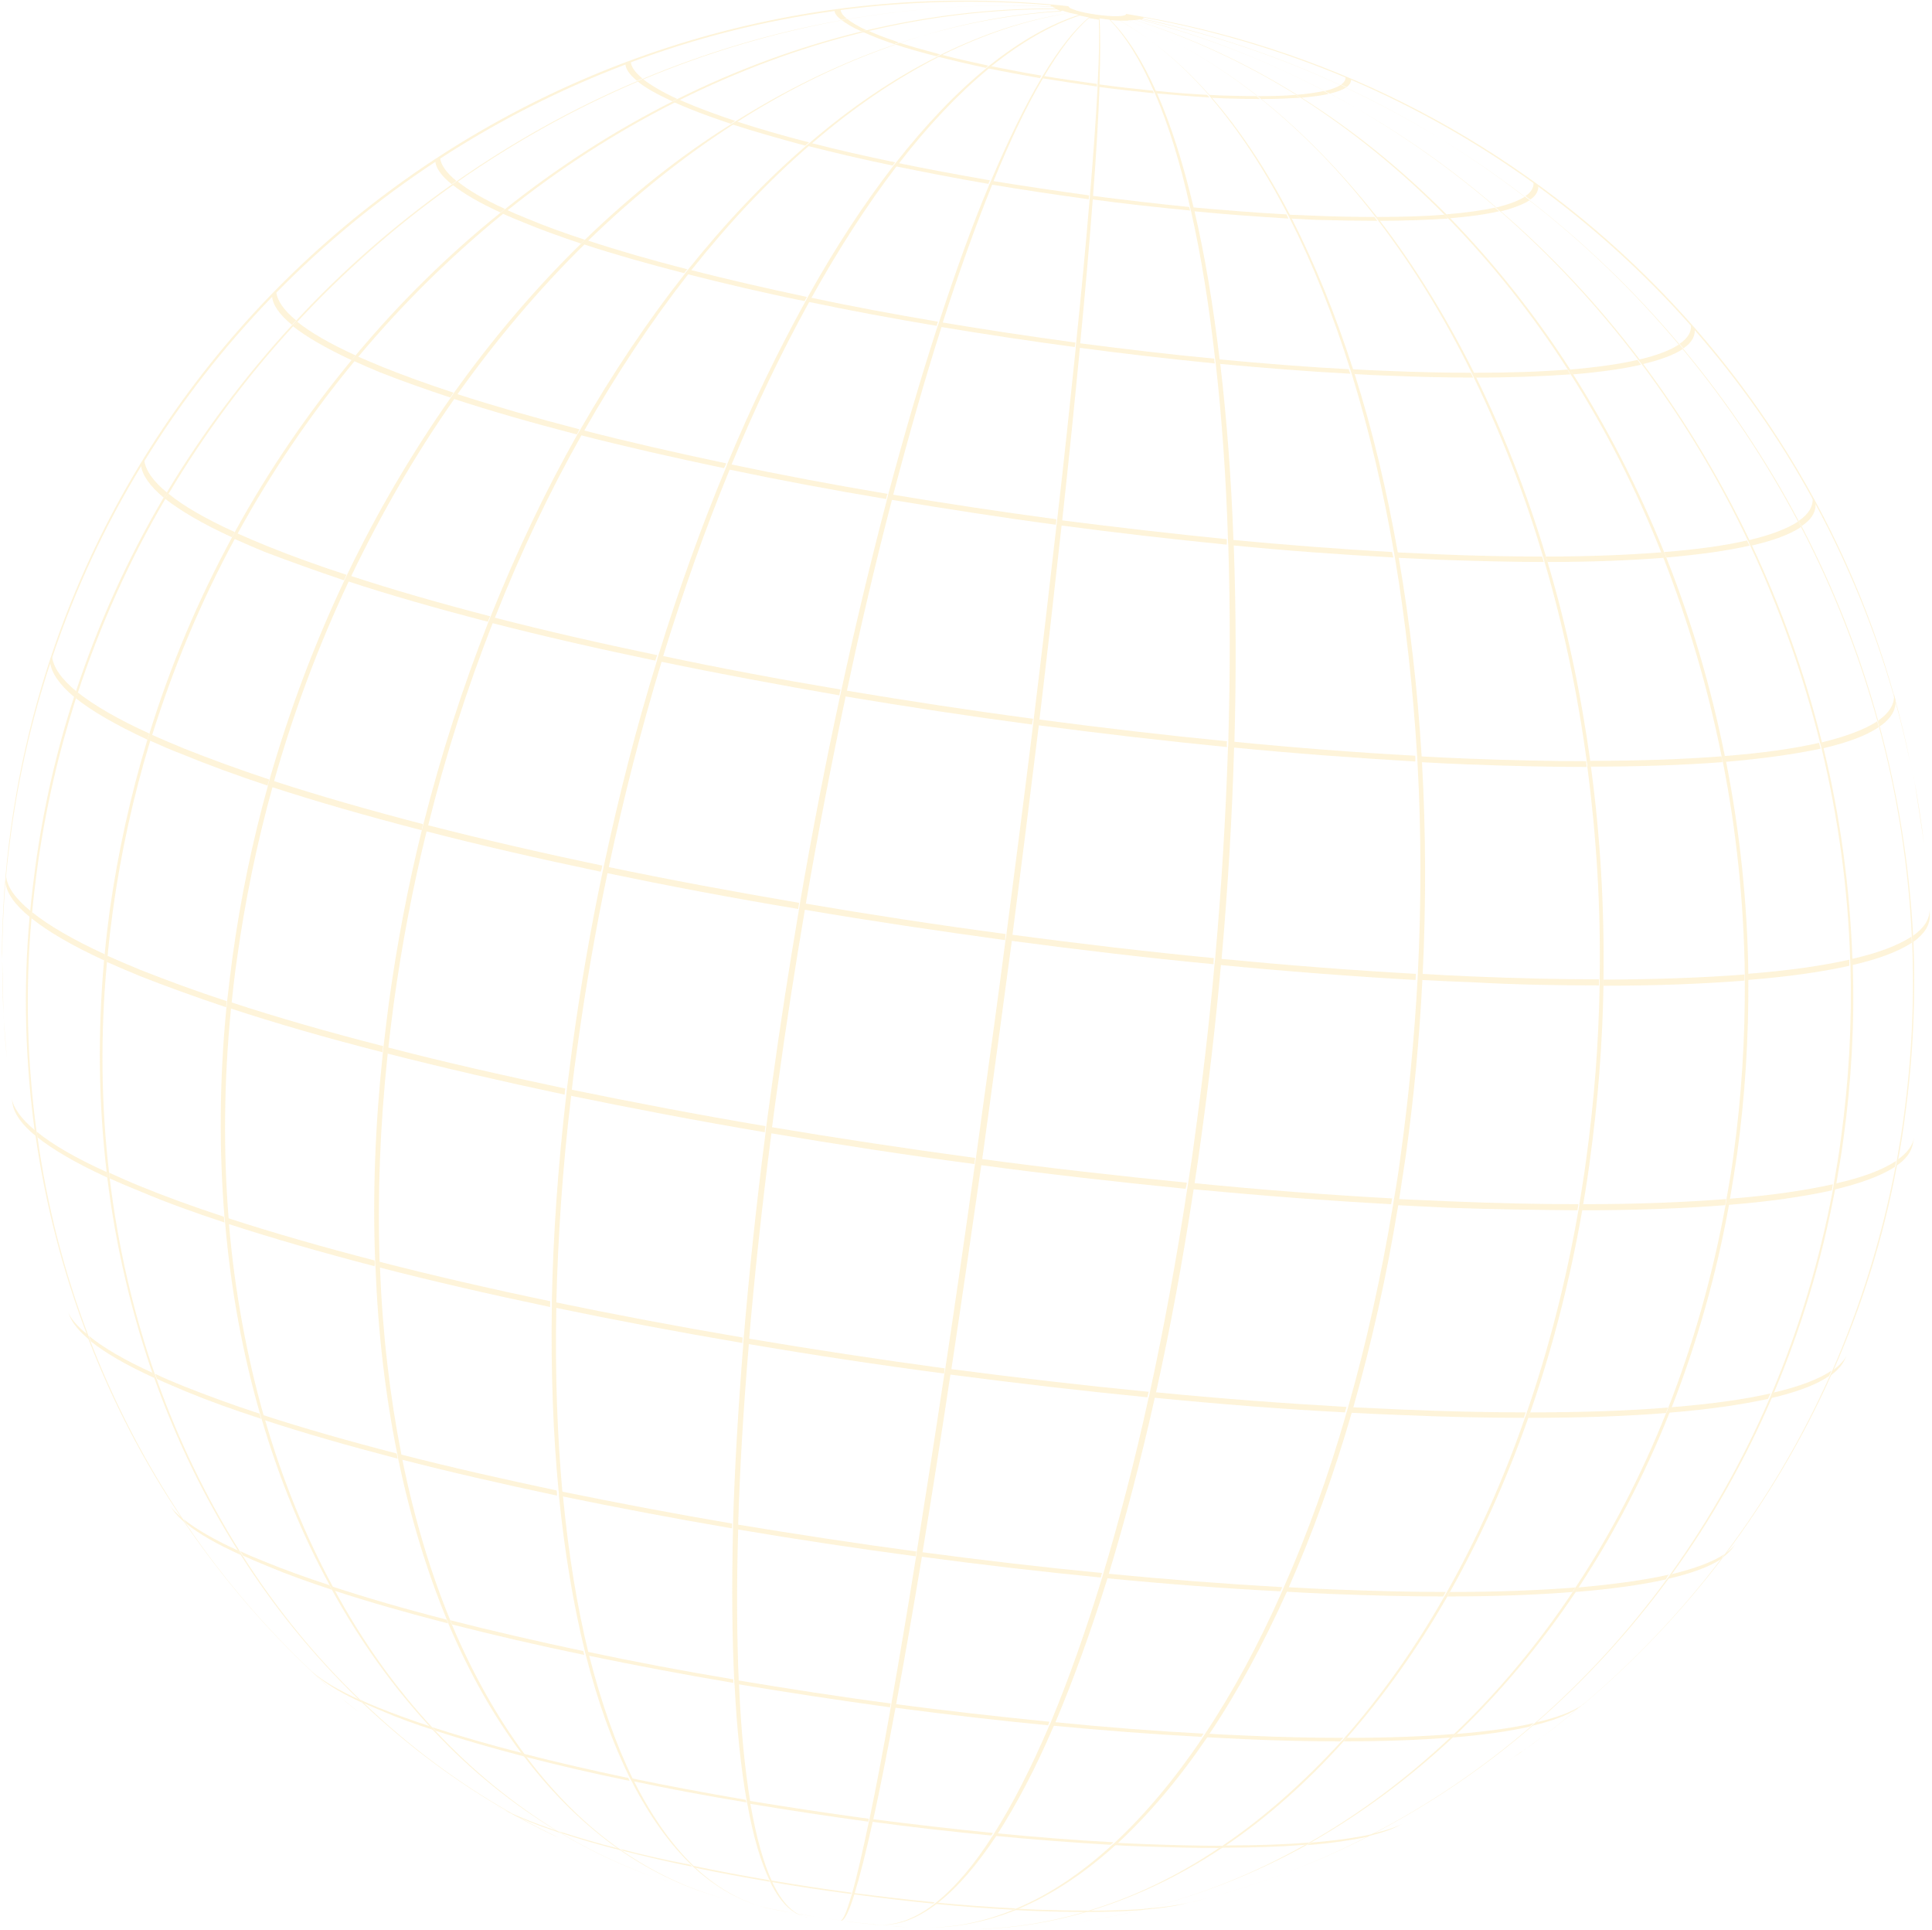<?xml version="1.0" encoding="UTF-8"?> <svg xmlns="http://www.w3.org/2000/svg" width="866" height="865" viewBox="0 0 866 865" fill="none"> <g opacity="0.2"> <path d="M400.977 863.352H401.841L407.168 863.784C402.705 863.496 398.098 863.208 393.49 862.632C393.202 862.632 393.058 862.632 392.77 862.632C395.65 862.92 398.242 863.064 400.977 863.352Z" fill="#F8C845"></path> <path d="M340.073 854.281L344.825 855.289C344.537 855.289 344.249 855.145 343.961 855.145C342.665 854.857 341.369 854.569 340.073 854.281Z" fill="#F8C845"></path> <path d="M376.932 860.76C376.788 860.76 376.788 860.76 376.932 860.76C381.972 861.48 387.299 862.056 392.482 862.631C392.77 862.631 392.914 862.631 393.202 862.631C387.731 862.056 382.26 861.48 376.932 860.76Z" fill="#F8C845"></path> <path d="M344.537 855.289C344.825 855.433 345.113 855.433 345.401 855.433L346.265 855.577C350.872 856.44 355.479 857.448 360.375 858.168C360.231 858.168 360.087 858.024 359.943 858.024C354.615 857.304 349.432 856.296 344.537 855.289Z" fill="#F8C845"></path> <path d="M360.375 858.168C360.519 858.168 360.663 858.312 360.807 858.312C365.846 859.176 371.173 859.896 376.356 860.616H376.5C371.029 859.896 365.558 859.176 360.375 858.168Z" fill="#F8C845"></path> <path d="M465.193 855.865C462.169 855.721 459.289 855.577 456.122 855.433C455.69 855.577 455.258 855.721 454.826 856.009C457.85 856.153 460.729 856.297 463.753 856.441C471.816 856.728 479.303 856.872 486.214 856.872C486.79 856.728 487.366 856.585 487.942 856.297C481.03 856.297 473.399 856.153 465.193 855.865Z" fill="#F8C845"></path> <path d="M419.983 852.697C419.695 852.841 419.551 853.129 419.263 853.273C431.069 854.424 442.732 855.288 453.962 855.864C454.394 855.72 454.826 855.576 455.258 855.288C443.739 854.712 431.933 853.849 419.983 852.697Z" fill="#F8C845"></path> <path d="M344.681 842.618C332.874 840.603 321.356 838.443 310.413 836.139C310.701 836.427 310.989 836.715 311.277 837.003C322.076 839.307 333.45 841.322 345.113 843.338C344.969 843.05 344.825 842.906 344.681 842.618Z" fill="#F8C845"></path> <path d="M418.975 852.552C407.024 851.4 394.786 849.961 382.692 848.377C382.692 848.521 382.548 848.809 382.548 848.953C394.498 850.537 406.448 851.976 418.255 853.128C418.543 852.984 418.687 852.696 418.975 852.552Z" fill="#F8C845"></path> <path d="M222.441 809.359L225.177 810.799C226.76 811.663 228.488 812.526 230.36 813.39C229.64 812.958 228.92 812.67 228.344 812.239C226.185 811.375 224.169 810.367 222.441 809.359Z" fill="#F8C845"></path> <path d="M234.679 814.974C232.52 814.11 230.648 813.246 228.776 812.526C229.496 812.958 230.072 813.246 230.792 813.678C232.52 814.542 234.535 815.262 236.551 816.126C241.015 817.998 246.054 819.725 251.525 821.597C250.949 821.309 250.373 820.877 249.797 820.589C244.326 818.718 239.143 816.846 234.679 814.974Z" fill="#F8C845"></path> <path d="M381.684 848.233C369.589 846.65 357.495 844.778 345.688 842.762C345.832 843.05 345.976 843.194 345.976 843.482C357.639 845.498 369.445 847.226 381.396 848.809C381.54 848.665 381.684 848.377 381.684 848.233Z" fill="#F8C845"></path> <path d="M529.984 853.417L532.864 852.697C527.968 853.849 521.921 854.712 514.722 855.288C514.002 855.432 513.282 855.576 512.562 855.864C519.473 855.288 525.233 854.569 529.984 853.417Z" fill="#F8C845"></path> <path d="M250.517 820.733C251.093 821.021 251.669 821.453 252.245 821.741C260.164 824.333 269.091 826.925 278.738 829.372C278.306 829.084 277.874 828.796 277.442 828.508C267.651 826.061 258.58 823.325 250.517 820.733Z" fill="#F8C845"></path> <path d="M488.806 856.297C488.23 856.441 487.654 856.584 487.078 856.872C496.437 856.872 504.788 856.584 511.987 856.009C512.706 855.865 513.426 855.721 514.146 855.433C506.803 856.009 498.308 856.297 488.806 856.297Z" fill="#F8C845"></path> <path d="M278.161 828.652C278.593 828.94 279.025 829.228 279.457 829.516C289.104 831.964 299.471 834.412 310.269 836.571C309.981 836.283 309.693 835.995 309.405 835.707C298.463 833.692 287.952 831.244 278.161 828.652Z" fill="#F8C845"></path> <path d="M587.864 825.772C587.144 826.204 586.568 826.492 585.993 826.924C596.647 826.06 605.718 824.765 612.917 823.181C613.637 822.749 614.357 822.461 615.077 822.029C607.59 823.613 598.663 824.908 587.864 825.772Z" fill="#F8C845"></path> <path d="M141.524 750.47C142.1 751.046 142.82 751.622 143.396 752.198C147.715 755.653 153.906 759.253 162.401 763.141C161.825 762.565 161.249 761.989 160.673 761.557C152.178 757.669 145.843 753.926 141.524 750.47Z" fill="#F8C845"></path> <path d="M334.314 806.623C316.748 803.6 299.615 800.432 283.057 796.977C283.201 797.409 283.489 797.84 283.777 798.272C300.047 801.728 317.036 804.896 334.602 807.775C334.458 807.487 334.314 807.055 334.314 806.623Z" fill="#F8C845"></path> <path d="M586.856 825.772C576.058 826.636 563.388 827.068 549.277 827.068C548.702 827.356 548.126 827.788 547.694 828.076C561.804 828.076 574.186 827.644 584.985 826.78C585.561 826.492 586.28 826.204 586.856 825.772Z" fill="#F8C845"></path> <path d="M139.508 748.887L141.524 750.758C141.956 751.19 142.388 751.622 142.964 751.91C142.388 751.334 141.668 750.759 141.092 750.183C140.516 749.751 140.084 749.319 139.508 748.887Z" fill="#F8C845"></path> <path d="M281.617 796.832C265.203 793.377 249.509 789.777 234.967 786.034C235.255 786.466 235.687 787.042 235.975 787.473C250.517 791.217 265.923 794.817 282.193 798.128C282.049 797.696 281.905 797.264 281.617 796.832Z" fill="#F8C845"></path> <path d="M626.307 818.574L628.755 817.278C625.443 819.006 620.98 820.445 615.365 821.741C614.645 822.173 613.925 822.461 613.205 822.893C618.676 821.597 623.14 820.157 626.307 818.574Z" fill="#F8C845"></path> <path d="M194.077 775.235C193.645 774.803 193.069 774.227 192.637 773.652C184.43 770.916 176.799 768.18 170.032 765.445C166.864 764.149 163.985 762.997 161.393 761.701C161.969 762.277 162.545 762.709 163.121 763.285C165.857 764.581 168.736 765.733 171.76 767.028C178.383 769.908 185.87 772.644 194.077 775.235Z" fill="#F8C845"></path> <path d="M389.459 815.118C371.461 812.67 353.32 809.935 335.754 807.055C335.754 807.487 335.898 807.919 335.898 808.351C353.32 811.231 371.173 813.966 389.171 816.414C389.315 815.838 389.315 815.406 389.459 815.118Z" fill="#F8C845"></path> <path d="M233.815 785.601C219.273 781.858 205.739 777.97 193.789 774.083C194.221 774.659 194.797 775.091 195.229 775.667C207.179 779.554 220.569 783.442 234.967 787.185C234.535 786.609 234.103 786.177 233.815 785.601Z" fill="#F8C845"></path> <path d="M546.398 828.22C546.974 827.932 547.406 827.5 547.982 827.212C537.471 827.212 526.097 826.924 513.858 826.492C509.395 826.348 504.931 826.06 500.468 825.916C500.036 826.204 499.604 826.636 499.316 826.924C503.78 827.212 508.243 827.356 512.562 827.5C524.801 827.932 536.031 828.22 546.398 828.22Z" fill="#F8C845"></path> <path d="M445.035 821.453C427.182 819.725 409.04 817.565 390.899 815.262C390.755 815.694 390.755 816.126 390.611 816.414C408.464 818.861 426.462 820.877 444.315 822.605C444.603 822.317 444.891 821.885 445.035 821.453Z" fill="#F8C845"></path> <path d="M499.028 825.628C482.038 824.764 464.473 823.324 446.475 821.597C446.187 822.029 446.043 822.317 445.755 822.749C463.465 824.476 480.887 825.772 497.732 826.78C498.308 826.348 498.74 826.06 499.028 825.628Z" fill="#F8C845"></path> <path d="M75.725 674.161L77.308 676.464C78.748 678.48 80.62 680.496 83.212 682.656C82.78 681.936 82.204 681.216 81.772 680.496C79.036 678.192 77.02 676.176 75.725 674.161Z" fill="#F8C845"></path> <path d="M708.664 764.581L710.68 762.853C710.248 763.285 709.672 763.573 709.24 764.005C708.52 764.581 707.944 765.157 707.224 765.589C707.8 765.301 708.232 765.013 708.664 764.581Z" fill="#F8C845"></path> <path d="M106.68 694.894C95.882 689.999 87.819 685.248 82.204 680.784C82.636 681.504 83.212 682.224 83.644 682.944C89.115 687.407 97.178 692.015 107.976 696.91C107.4 696.19 107.112 695.614 106.68 694.894Z" fill="#F8C845"></path> <path d="M539.487 776.963C517.746 775.811 495.285 774.083 472.392 771.779C472.104 772.355 471.96 772.787 471.672 773.363C494.421 775.523 516.738 777.251 538.479 778.402C538.767 777.97 539.055 777.538 539.487 776.963Z" fill="#F8C845"></path> <path d="M148.723 712.459C148.435 711.739 148.003 711.164 147.715 710.444C137.204 706.988 127.558 703.533 118.775 699.933C114.743 698.349 111 696.765 107.688 695.182C108.12 695.902 108.552 696.477 108.984 697.197C112.44 698.781 116.183 700.365 120.071 701.949C128.566 705.548 138.212 709.004 148.723 712.459Z" fill="#F8C845"></path> <path d="M688.363 771.924C687.787 772.5 687.067 772.932 686.491 773.508C695.562 771.348 702.473 768.756 706.937 765.877C707.656 765.301 708.232 764.725 708.952 764.293C704.345 767.317 697.578 769.908 688.363 771.924Z" fill="#F8C845"></path> <path d="M261.46 739.96C240.439 735.496 220.425 730.889 201.852 726.138C202.14 726.714 202.428 727.434 202.572 728.009C221.145 732.761 241.015 737.368 261.892 741.688C261.748 741.256 261.604 740.536 261.46 739.96Z" fill="#F8C845"></path> <path d="M470.376 771.636C447.483 769.332 424.302 766.74 401.265 763.717C401.121 764.293 401.121 764.869 400.977 765.301C424.014 768.324 447.051 771.06 469.8 773.22C469.944 772.788 470.232 772.212 470.376 771.636Z" fill="#F8C845"></path> <path d="M600.678 780.418C601.11 779.843 601.542 779.411 602.118 778.835C588.728 778.835 574.186 778.547 558.492 777.827C552.877 777.539 547.118 777.395 541.358 776.963C541.071 777.539 540.639 777.971 540.351 778.547C546.11 778.835 551.725 779.123 557.484 779.411C572.89 780.13 587.288 780.418 600.678 780.418Z" fill="#F8C845"></path> <path d="M200.124 725.85C181.551 721.098 164.273 716.059 148.867 711.02C149.155 711.595 149.587 712.315 149.875 712.891C165.281 717.931 182.414 722.826 200.844 727.577C200.7 727.001 200.412 726.425 200.124 725.85Z" fill="#F8C845"></path> <path d="M651.792 777.107C637.826 778.259 621.844 778.835 603.702 778.835C603.27 779.411 602.838 779.843 602.262 780.418C620.26 780.418 636.242 779.843 650.208 778.691C650.64 778.259 651.216 777.683 651.792 777.107Z" fill="#F8C845"></path> <path d="M399.249 763.429C376.069 760.405 353.176 756.806 330.571 753.062C330.571 753.638 330.571 754.214 330.715 754.79C353.032 758.533 375.925 761.989 398.961 765.156C399.105 764.436 399.105 764.005 399.249 763.429Z" fill="#F8C845"></path> <path d="M328.699 752.63C306.238 748.887 284.209 744.711 263.188 740.248C263.331 740.824 263.475 741.4 263.619 741.976C284.497 746.295 306.382 750.471 328.699 754.214C328.699 753.782 328.699 753.206 328.699 752.63Z" fill="#F8C845"></path> <path d="M687.643 772.211C678.284 774.371 666.766 775.955 652.944 777.107C652.368 777.683 651.792 778.115 651.216 778.691C664.894 777.539 676.412 775.955 685.627 773.795C686.347 773.219 686.923 772.643 687.643 772.211Z" fill="#F8C845"></path> <path d="M249.509 667.97C225.033 662.786 201.564 657.459 179.679 651.844C179.823 652.564 179.967 653.284 180.111 654.147C201.852 659.763 225.177 665.09 249.653 670.273C249.653 669.409 249.653 668.69 249.509 667.97Z" fill="#F8C845"></path> <path d="M706.216 711.452C689.947 712.747 671.085 713.467 649.92 713.467C649.488 714.187 649.2 714.763 648.768 715.483C669.933 715.483 688.651 714.763 704.921 713.467C705.209 712.748 705.641 712.172 706.216 711.452Z" fill="#F8C845"></path> <path d="M574.762 711.308C549.277 709.868 522.929 707.852 496.292 705.261C496.148 705.981 495.861 706.557 495.717 707.276C522.353 709.868 548.557 711.884 573.898 713.18C574.186 712.604 574.474 711.884 574.762 711.308Z" fill="#F8C845"></path> <path d="M646.896 715.483C647.328 714.763 647.616 714.187 648.048 713.467C632.354 713.467 615.365 713.035 597.079 712.315C590.456 712.027 583.689 711.74 577.066 711.308C576.778 712.028 576.49 712.603 576.202 713.323C582.969 713.755 589.592 714.043 596.215 714.331C614.213 715.051 631.202 715.483 646.896 715.483Z" fill="#F8C845"></path> <path d="M773.024 696.478C767.84 699.933 759.777 702.957 749.123 705.548C748.691 706.268 748.115 706.988 747.683 707.564C758.337 705.116 766.401 702.093 771.584 698.637C771.872 697.773 772.448 697.053 773.024 696.478Z" fill="#F8C845"></path> <path d="M748.115 705.693C737.316 708.141 723.638 710.012 707.512 711.452C707.08 712.172 706.648 712.748 706.217 713.468C722.342 712.172 735.733 710.3 746.675 707.853C747.107 706.989 747.539 706.269 748.115 705.693Z" fill="#F8C845"></path> <path d="M117.047 635.861C116.759 635.142 116.615 634.278 116.327 633.558C103.945 629.526 92.714 625.351 82.492 621.319C77.884 619.448 73.421 617.576 69.533 615.704C69.821 616.568 70.109 617.288 70.397 618.008C74.429 619.88 78.748 621.607 83.355 623.623C93.434 627.798 104.665 631.83 117.047 635.861Z" fill="#F8C845"></path> <path d="M68.382 615.273C55.711 609.513 46.208 603.898 39.873 598.715C40.161 599.579 40.449 600.299 40.737 601.163C47.216 606.346 56.575 611.817 69.245 617.576C68.957 616.856 68.669 615.993 68.382 615.273Z" fill="#F8C845"></path> <path d="M776.335 694.174L777.919 692.015C776.767 693.454 775.327 694.894 773.455 696.19C772.879 696.91 772.448 697.63 771.872 698.206C773.743 696.91 775.183 695.47 776.335 694.174Z" fill="#F8C845"></path> <path d="M177.807 651.411C156.066 645.796 135.909 640.037 117.767 634.134C118.055 634.854 118.199 635.718 118.487 636.437C136.485 642.341 156.642 648.1 178.239 653.715C178.095 652.851 177.951 652.131 177.807 651.411Z" fill="#F8C845"></path> <path d="M30.227 587.34L31.235 589.788C32.53 593.1 35.554 596.699 40.161 600.587C39.873 599.723 39.585 599.003 39.297 598.139C34.546 594.395 31.523 590.796 30.227 587.34Z" fill="#F8C845"></path> <path d="M410.768 695.326C383.7 691.726 356.775 687.551 330.427 683.231C330.427 683.951 330.427 684.671 330.427 685.391C356.631 689.855 383.556 693.886 410.48 697.486C410.48 696.766 410.624 696.046 410.768 695.326Z" fill="#F8C845"></path> <path d="M328.123 682.799C301.774 678.336 276.146 673.441 251.525 668.401C251.669 669.121 251.669 669.841 251.813 670.561C276.29 675.6 301.918 680.496 328.123 684.959C328.123 684.239 328.123 683.519 328.123 682.799Z" fill="#F8C845"></path> <path d="M493.989 704.973C467.208 702.381 440.14 699.213 413.072 695.614C412.928 696.334 412.784 697.054 412.784 697.63C439.708 701.229 466.776 704.397 493.413 706.988C493.557 706.412 493.701 705.692 493.989 704.973Z" fill="#F8C845"></path> <path d="M47.792 525.285C33.826 518.95 23.46 512.902 16.404 507.143C16.549 508.007 16.692 508.871 16.837 509.735C23.892 515.35 34.258 521.397 48.08 527.732C48.08 527.012 47.936 526.149 47.792 525.285Z" fill="#F8C845"></path> <path d="M332.874 599.435C304.078 594.539 275.858 589.212 248.79 583.597C248.79 584.461 248.79 585.324 248.79 586.044C275.714 591.66 303.934 596.987 332.73 601.882C332.73 601.018 332.874 600.298 332.874 599.435Z" fill="#F8C845"></path> <path d="M100.633 547.89C100.489 547.026 100.489 546.162 100.345 545.298C86.811 540.835 74.429 536.371 63.198 531.764C58.159 529.748 53.407 527.588 48.944 525.573C49.088 526.437 49.088 527.301 49.232 528.164C53.695 530.18 58.447 532.196 63.486 534.212C74.717 538.963 87.099 543.426 100.633 547.89Z" fill="#F8C845"></path> <path d="M793.613 624.487C781.662 627.223 766.832 629.239 749.123 630.679C748.835 631.542 748.403 632.262 748.115 633.126C765.825 631.686 780.655 629.527 792.461 626.935C792.893 626.071 793.325 625.207 793.613 624.487Z" fill="#F8C845"></path> <path d="M602.838 632.982C603.126 632.119 603.27 631.399 603.558 630.535C575.626 628.951 546.686 626.791 517.458 623.912C517.314 624.776 517.17 625.495 516.882 626.359C546.11 629.239 574.906 631.543 602.838 632.982Z" fill="#F8C845"></path> <path d="M5.174 491.881L5.606 494.617C6.326 499.08 9.781 504.119 16.261 509.303C16.116 508.439 15.973 507.575 15.829 506.711C9.349 501.384 5.894 496.344 5.174 491.881Z" fill="#F8C845"></path> <path d="M820.969 614.265C815.21 618.152 806.427 621.464 794.621 624.199C794.333 625.063 793.901 625.783 793.613 626.647C805.419 623.911 814.202 620.6 819.817 616.712C820.249 615.992 820.537 615.129 820.969 614.265Z" fill="#F8C845"></path> <path d="M423.438 613.257C393.778 609.225 364.262 604.762 335.322 599.867C335.178 600.731 335.178 601.594 335.178 602.314C363.974 607.21 393.49 611.673 423.15 615.561C423.294 614.841 423.438 613.977 423.438 613.257Z" fill="#F8C845"></path> <path d="M747.683 630.823C729.829 632.263 709.24 632.982 685.915 632.982C685.627 633.846 685.339 634.566 685.051 635.43C708.376 635.43 728.965 634.71 746.819 633.27C746.963 632.407 747.395 631.687 747.683 630.823Z" fill="#F8C845"></path> <path d="M826.872 609.37L828.024 606.922C826.873 609.514 824.713 611.817 821.545 614.121C821.113 614.985 820.825 615.705 820.393 616.569C823.561 614.265 825.721 611.817 826.872 609.37Z" fill="#F8C845"></path> <path d="M246.63 583.165C219.705 577.549 194.077 571.646 170.032 565.455C170.032 566.319 170.032 567.183 170.176 568.047C194.077 574.238 219.849 580.141 246.63 585.756C246.486 584.892 246.63 584.029 246.63 583.165Z" fill="#F8C845"></path> <path d="M167.872 564.88C143.971 558.688 121.942 552.353 102.073 545.874C102.217 546.738 102.217 547.602 102.217 548.466C122.086 554.945 144.115 561.28 167.872 567.471C168.016 566.607 168.016 565.743 167.872 564.88Z" fill="#F8C845"></path> <path d="M683.036 635.43C683.323 634.566 683.611 633.846 683.899 632.982C666.622 632.982 648.048 632.55 628.035 631.687C620.692 631.399 613.493 630.967 606.006 630.679C605.718 631.543 605.574 632.262 605.286 633.126C612.629 633.558 619.972 633.846 627.315 634.134C647.184 634.998 665.758 635.43 683.036 635.43Z" fill="#F8C845"></path> <path d="M514.866 623.768C485.494 620.888 455.69 617.432 426.03 613.545C425.886 614.409 425.742 615.129 425.598 615.993C455.258 619.88 484.918 623.336 514.29 626.215C514.434 625.351 514.722 624.631 514.866 623.768Z" fill="#F8C845"></path> <path d="M707.08 542.418C707.224 541.554 707.368 540.546 707.512 539.682C689.659 539.682 670.221 539.25 649.488 538.386C642.001 538.098 634.37 537.666 626.595 537.378C626.451 538.242 626.307 539.25 626.163 540.114C633.938 540.546 641.425 540.834 649.056 541.266C669.789 541.986 689.083 542.274 707.08 542.418Z" fill="#F8C845"></path> <path d="M624.003 537.091C595.063 535.507 564.971 533.203 534.591 530.18C534.447 531.044 534.303 532.051 534.159 532.915C564.683 535.795 594.631 538.099 623.571 539.682C623.715 538.963 623.859 537.955 624.003 537.091Z" fill="#F8C845"></path> <path d="M253.397 487.849C225.465 481.946 198.684 475.899 173.919 469.42C173.775 470.284 173.775 471.292 173.631 472.156C198.54 478.491 225.177 484.682 253.109 490.585C253.109 489.721 253.253 488.713 253.397 487.849Z" fill="#F8C845"></path> <path d="M773.744 537.378C755.17 538.818 733.717 539.682 709.528 539.682C709.384 540.546 709.24 541.554 709.096 542.418C733.285 542.418 754.738 541.554 773.312 540.114C773.456 539.25 773.6 538.242 773.744 537.378Z" fill="#F8C845"></path> <path d="M437.116 518.949C406.305 514.774 375.637 510.166 345.689 505.127C345.545 505.991 345.401 506.999 345.401 507.863C375.349 512.902 406.017 517.653 436.828 521.685C436.828 520.821 436.972 519.957 437.116 518.949Z" fill="#F8C845"></path> <path d="M343.097 504.696C313.149 499.656 283.921 494.041 255.845 488.282C255.701 489.146 255.557 490.154 255.557 491.017C283.633 496.777 312.861 502.392 342.809 507.431C342.809 506.567 342.953 505.703 343.097 504.696Z" fill="#F8C845"></path> <path d="M849.909 520.245C844.006 524.277 834.791 527.732 822.553 530.468C822.409 531.332 822.265 532.34 821.977 533.203C834.215 530.324 843.286 526.868 849.333 522.981C849.621 521.973 849.765 521.109 849.909 520.245Z" fill="#F8C845"></path> <path d="M46.928 427.666C32.53 421.043 21.732 414.707 14.389 408.804C14.245 409.668 14.245 410.676 14.101 411.54C21.444 417.443 32.242 423.778 46.641 430.401C46.784 429.537 46.928 428.53 46.928 427.666Z" fill="#F8C845"></path> <path d="M532 530.036C501.476 527.012 470.52 523.557 439.708 519.381C439.564 520.245 439.42 521.253 439.276 522.117C470.088 526.292 501.044 529.748 531.424 532.772C531.712 531.908 531.856 530.9 532 530.036Z" fill="#F8C845"></path> <path d="M2.726 392.534C2.582 393.398 2.582 394.406 2.438 395.27C2.87 400.165 6.614 405.492 13.525 411.108C13.669 410.244 13.669 409.236 13.813 408.372C6.758 402.613 3.158 397.43 2.726 392.534Z" fill="#F8C845"></path> <path d="M101.353 451.422C101.497 450.558 101.497 449.55 101.641 448.687C87.531 444.079 74.717 439.328 63.054 434.72C57.727 432.561 52.832 430.401 48.224 428.385C48.08 429.249 48.08 430.257 47.936 431.121C52.544 433.137 57.439 435.296 62.766 437.456C74.429 442.063 87.243 446.671 101.353 451.422Z" fill="#F8C845"></path> <path d="M171.76 468.844C146.995 462.509 123.958 455.886 103.369 449.119C103.225 449.983 103.225 450.991 103.081 451.855C123.67 458.622 146.563 465.245 171.472 471.58C171.472 470.716 171.616 469.852 171.76 468.844Z" fill="#F8C845"></path> <path d="M857.396 512.759L857.972 509.879C857.252 513.478 854.805 516.79 850.485 519.814C850.341 520.678 850.197 521.685 849.909 522.549C854.229 519.67 856.676 516.358 857.396 512.759Z" fill="#F8C845"></path> <path d="M821.545 530.756C809.163 533.491 793.757 535.795 775.327 537.235C775.183 538.099 775.039 539.107 774.895 539.971C793.181 538.531 808.731 536.227 821.113 533.492C821.257 532.628 821.401 531.62 821.545 530.756Z" fill="#F8C845"></path> <path d="M450.795 418.595C420.415 414.563 390.323 409.956 360.807 404.917C360.663 405.78 360.519 406.788 360.375 407.652C389.891 412.691 420.127 417.155 450.507 421.33C450.507 420.466 450.651 419.603 450.795 418.595Z" fill="#F8C845"></path> <path d="M544.094 429.393C514.146 426.514 483.622 422.914 453.386 418.883C453.242 419.747 453.098 420.755 453.098 421.618C483.478 425.65 513.858 429.249 543.95 432.129C543.95 431.265 543.95 430.401 544.094 429.393Z" fill="#F8C845"></path> <path d="M828.888 430.113C816.65 432.849 801.532 435.009 783.39 436.448C783.39 437.312 783.39 438.32 783.39 439.184C801.532 437.744 816.65 435.585 828.888 432.849C829.032 431.985 828.888 431.121 828.888 430.113Z" fill="#F8C845"></path> <path d="M119.927 352.076C120.215 351.212 120.359 350.348 120.647 349.34C106.825 344.733 94.154 340.125 82.636 335.518C77.452 333.358 72.557 331.342 68.094 329.327C67.806 330.191 67.518 331.054 67.23 331.918C71.693 333.934 76.588 336.094 81.916 338.109C93.434 342.861 106.105 347.468 119.927 352.076Z" fill="#F8C845"></path> <path d="M66.942 328.751C52.688 322.272 42.177 316.081 34.834 310.321C34.546 311.185 34.258 312.049 33.97 312.913C41.169 318.672 51.824 324.863 66.078 331.486C66.366 330.479 66.654 329.615 66.942 328.751Z" fill="#F8C845"></path> <path d="M634.658 436.448C606.15 434.864 576.634 432.561 546.686 429.681C546.542 430.545 546.542 431.553 546.398 432.417C576.346 435.296 606.006 437.6 634.514 439.184C634.514 438.32 634.658 437.312 634.658 436.448Z" fill="#F8C845"></path> <path d="M358.215 404.629C328.699 399.589 299.903 394.262 272.402 388.503C272.258 389.367 271.97 390.375 271.826 391.239C299.471 396.998 328.267 402.469 357.783 407.364C357.927 406.357 358.071 405.493 358.215 404.629Z" fill="#F8C845"></path> <path d="M33.394 312.481C33.682 311.617 33.97 310.753 34.258 309.889C27.491 304.274 23.891 299.091 23.316 294.196C23.027 295.059 22.74 295.923 22.452 296.787C23.028 301.539 26.627 306.866 33.394 312.481Z" fill="#F8C845"></path> <path d="M269.955 387.927C242.454 382.168 216.25 376.12 191.629 369.785C191.341 370.649 191.197 371.657 190.909 372.521C215.386 378.856 241.735 384.903 269.235 390.662C269.667 389.798 269.811 388.791 269.955 387.927Z" fill="#F8C845"></path> <path d="M716.727 441.632C716.727 440.768 716.727 439.76 716.727 438.896C699.161 438.896 680.012 438.464 659.567 437.6C652.08 437.312 644.593 436.88 637.106 436.448C637.106 437.312 636.962 438.32 636.962 439.184C644.593 439.616 652.08 439.904 659.567 440.192C680.012 441.344 699.017 441.632 716.727 441.632Z" fill="#F8C845"></path> <path d="M865.027 410.1L864.883 407.221C865.171 411.684 862.58 415.86 857.396 419.459C857.396 420.323 857.54 421.331 857.54 422.195C862.58 418.595 865.171 414.564 865.027 410.1Z" fill="#F8C845"></path> <path d="M781.95 436.736C763.665 438.176 742.644 438.896 718.743 439.04C718.743 439.904 718.743 440.912 718.743 441.776C742.644 441.776 763.665 440.912 781.95 439.472C781.95 438.464 781.95 437.6 781.95 436.736Z" fill="#F8C845"></path> <path d="M856.82 419.747C850.917 423.634 841.99 427.09 829.896 429.825C829.896 430.689 829.896 431.697 830.04 432.561C842.134 429.825 851.061 426.37 856.964 422.482C856.964 421.618 856.82 420.754 856.82 419.747Z" fill="#F8C845"></path> <path d="M189.613 369.354C165.281 363.019 142.676 356.54 122.374 349.917C122.086 350.78 121.942 351.644 121.654 352.652C141.956 359.275 164.561 365.754 189.037 372.09C189.181 371.082 189.469 370.218 189.613 369.354Z" fill="#F8C845"></path> <path d="M105.241 238.474C91.994 232.427 82.06 226.668 75.437 221.197C75.005 221.917 74.573 222.781 73.997 223.5C80.764 228.828 90.699 234.731 103.945 240.778C104.377 240.058 104.809 239.194 105.241 238.474Z" fill="#F8C845"></path> <path d="M634.37 338.686C607.734 337.246 580.233 335.086 552.301 332.351C552.301 333.214 552.301 334.078 552.157 334.942C580.089 337.678 607.734 339.694 634.37 341.277C634.514 340.557 634.37 339.694 634.37 338.686Z" fill="#F8C845"></path> <path d="M463.033 322.128C434.813 318.384 406.592 314.065 379.092 309.458C378.948 310.321 378.66 311.185 378.516 312.049C406.16 316.657 434.381 320.976 462.601 324.719C462.745 323.856 462.889 322.992 463.033 322.128Z" fill="#F8C845"></path> <path d="M294.575 293.619C268.947 288.292 244.47 282.677 221.577 276.774C221.289 277.638 220.857 278.357 220.569 279.221C243.462 285.125 268.083 290.74 293.712 296.067C293.999 295.203 294.287 294.339 294.575 293.619Z" fill="#F8C845"></path> <path d="M73.421 223.069C73.853 222.349 74.285 221.485 74.861 220.765C68.526 215.582 65.214 210.686 64.638 206.223C64.206 206.943 63.63 207.807 63.198 208.527C63.774 212.99 67.086 217.741 73.421 223.069Z" fill="#F8C845"></path> <path d="M711.256 343.724C711.112 342.861 710.968 341.997 710.968 341.133C694.554 341.133 676.844 340.701 657.695 339.981C650.784 339.693 643.729 339.405 636.674 338.973C636.674 339.837 636.818 340.701 636.818 341.565C643.873 341.997 650.928 342.285 657.839 342.573C676.988 343.293 694.842 343.724 711.256 343.724Z" fill="#F8C845"></path> <path d="M549.997 332.206C522.065 329.471 493.701 326.159 465.481 322.416C465.337 323.279 465.337 324.143 465.193 325.007C493.557 328.751 521.921 332.062 549.997 334.798C549.853 333.934 549.853 333.07 549.997 332.206Z" fill="#F8C845"></path> <path d="M841.846 322.991C842.134 323.855 842.278 324.719 842.566 325.583C847.749 321.983 850.053 317.952 849.621 313.489C849.333 312.625 849.189 311.761 848.901 310.897C849.477 315.216 847.03 319.392 841.846 322.991Z" fill="#F8C845"></path> <path d="M771.584 338.973C754.594 340.269 735.013 340.989 712.696 340.989C712.84 341.853 712.983 342.717 712.983 343.581C735.3 343.581 755.026 342.861 772.016 341.565C772.016 340.701 771.872 339.837 771.584 338.973Z" fill="#F8C845"></path> <path d="M154.194 260.072C154.626 259.208 154.914 258.488 155.346 257.624C142.532 253.449 130.581 249.129 119.927 244.81C115.031 242.794 110.568 240.923 106.392 239.051C105.961 239.915 105.529 240.635 105.097 241.498C109.272 243.37 113.88 245.386 118.775 247.402C129.429 251.433 141.38 255.753 154.194 260.072Z" fill="#F8C845"></path> <path d="M376.788 309.026C349.288 304.418 322.508 299.379 296.735 293.908C296.447 294.772 296.159 295.635 296.015 296.499C321.788 301.827 348.712 306.866 376.212 311.617C376.356 310.753 376.5 309.89 376.788 309.026Z" fill="#F8C845"></path> <path d="M815.354 332.926C803.979 335.517 789.869 337.533 773.024 338.829C773.168 339.693 773.312 340.557 773.599 341.421C790.445 339.981 804.699 337.965 816.074 335.517C815.786 334.654 815.642 333.79 815.354 332.926Z" fill="#F8C845"></path> <path d="M841.415 323.279C835.943 326.879 827.592 330.046 816.362 332.782C816.65 333.646 816.794 334.51 817.082 335.374C828.312 332.782 836.663 329.614 842.134 325.871C841.846 325.007 841.702 324.143 841.415 323.279Z" fill="#F8C845"></path> <path d="M219.705 276.198C196.957 270.295 175.935 264.247 157.074 258.056C156.642 258.92 156.354 259.64 155.922 260.504C174.783 266.695 195.949 272.742 218.698 278.645C218.986 277.782 219.274 277.062 219.705 276.198Z" fill="#F8C845"></path> <path d="M259.732 192.401C239.719 187.218 221.289 181.89 204.731 176.563C204.299 177.283 203.723 178.003 203.292 178.723C219.993 184.194 238.567 189.521 258.58 194.705C259.012 193.841 259.444 193.121 259.732 192.401Z" fill="#F8C845"></path> <path d="M783.102 242.219C773.168 244.522 760.641 246.25 745.955 247.402C746.243 248.266 746.675 248.986 746.963 249.849C761.793 248.554 774.319 246.826 784.254 244.522C783.822 243.802 783.534 243.082 783.102 242.219Z" fill="#F8C845"></path> <path d="M201.852 178.147C202.284 177.427 202.86 176.707 203.292 175.987C191.917 172.244 181.55 168.5 172.192 164.757C167.872 163.029 163.985 161.301 160.241 159.717C159.665 160.437 159.089 161.013 158.514 161.733C162.257 163.461 166.288 165.189 170.464 166.916C179.967 170.66 190.477 174.403 201.852 178.147Z" fill="#F8C845"></path> <path d="M549.853 241.643C525.377 239.195 500.468 236.315 475.559 233.148C475.415 233.868 475.415 234.731 475.271 235.451C500.18 238.763 525.233 241.643 549.853 244.09C549.997 243.226 549.997 242.506 549.853 241.643Z" fill="#F8C845"></path> <path d="M624.003 247.402C600.678 246.106 576.49 244.234 552.013 241.931C552.013 242.795 552.013 243.514 552.157 244.378C576.778 246.826 601.11 248.554 624.579 249.85C624.291 248.986 624.147 248.122 624.003 247.402Z" fill="#F8C845"></path> <path d="M805.995 233.724C801.244 236.891 793.757 239.771 783.966 242.075C784.398 242.938 784.686 243.658 785.118 244.522C795.053 242.218 802.396 239.483 807.291 236.171C806.715 235.307 806.427 234.444 805.995 233.724Z" fill="#F8C845"></path> <path d="M325.531 207.663C303.07 202.912 281.473 198.017 261.46 192.833C261.028 193.553 260.596 194.273 260.164 194.993C280.321 200.176 301.918 205.072 324.523 209.823C324.955 209.103 325.243 208.383 325.531 207.663Z" fill="#F8C845"></path> <path d="M473.544 232.716C448.779 229.404 424.014 225.661 399.825 221.629C399.681 222.349 399.393 223.213 399.25 223.933C423.582 227.965 448.347 231.852 473.256 235.164C473.4 234.3 473.4 233.58 473.544 232.716Z" fill="#F8C845"></path> <path d="M691.962 251.865C691.675 251.001 691.531 250.281 691.243 249.417C676.844 249.417 661.295 249.129 644.449 248.409C638.402 248.121 632.21 247.833 626.019 247.545C626.163 248.409 626.307 249.129 626.451 249.993C632.642 250.281 638.834 250.569 645.025 250.857C661.871 251.433 677.564 251.865 691.962 251.865Z" fill="#F8C845"></path> <path d="M397.81 221.341C373.765 217.309 350.152 212.846 327.547 208.095C327.259 208.815 326.971 209.535 326.683 210.398C349.288 215.15 373.045 219.613 397.234 223.645C397.378 222.781 397.522 222.061 397.81 221.341Z" fill="#F8C845"></path> <path d="M813.77 225.084C813.338 224.365 812.906 223.501 812.474 222.781C812.906 226.668 810.891 230.268 806.283 233.435C806.715 234.155 807.147 235.019 807.579 235.739C812.186 232.715 814.202 229.116 813.77 225.084Z" fill="#F8C845"></path> <path d="M159.377 159.285C147.715 153.958 139.076 148.919 133.173 144.167C132.597 144.887 132.021 145.463 131.301 146.183C137.204 150.934 145.987 155.974 157.65 161.445C158.226 160.581 158.801 159.861 159.377 159.285Z" fill="#F8C845"></path> <path d="M130.869 145.607C131.445 144.887 132.021 144.311 132.741 143.591C127.126 138.984 124.246 134.664 123.814 130.777C123.238 131.353 122.518 132.073 121.942 132.649C122.23 136.68 125.254 140.999 130.869 145.607Z" fill="#F8C845"></path> <path d="M744.659 247.545C729.685 248.697 712.408 249.417 692.97 249.417C693.258 250.281 693.402 251.001 693.69 251.865C713.272 251.865 730.693 251.145 745.667 249.993C745.235 249.129 744.947 248.409 744.659 247.545Z" fill="#F8C845"></path> <path d="M702.617 165.621C690.523 166.628 676.412 167.06 660.575 167.06C660.863 167.78 661.295 168.5 661.582 169.22C677.564 169.22 691.674 168.644 703.913 167.78C703.481 167.06 703.049 166.341 702.617 165.621Z" fill="#F8C845"></path> <path d="M752.578 154.39C748.691 156.982 742.644 159.285 734.725 161.157C735.301 161.877 735.733 162.597 736.309 163.173C744.371 161.301 750.419 158.998 754.306 156.406C753.73 155.686 753.154 154.966 752.578 154.39Z" fill="#F8C845"></path> <path d="M260.452 109.18C261.028 108.604 261.604 108.028 262.18 107.452C252.965 104.429 244.47 101.405 236.983 98.237C233.528 96.798 230.216 95.502 227.192 94.062C226.472 94.638 225.897 95.07 225.177 95.646C228.2 97.086 231.512 98.381 234.967 99.821C242.598 102.989 251.093 106.012 260.452 109.18Z" fill="#F8C845"></path> <path d="M482.038 153.526C461.881 150.79 441.724 147.767 421.998 144.455C421.854 145.175 421.566 145.751 421.422 146.471C441.292 149.782 461.449 152.806 481.75 155.542C481.894 154.966 481.894 154.246 482.038 153.526Z" fill="#F8C845"></path> <path d="M226.328 93.631C216.826 89.311 209.771 85.136 205.019 81.248C204.299 81.824 203.58 82.256 202.86 82.832C207.755 86.72 214.81 90.895 224.313 95.214C225.033 94.782 225.609 94.207 226.328 93.631Z" fill="#F8C845"></path> <path d="M604.566 165.477C585.561 164.469 565.835 162.885 545.966 161.013C546.11 161.733 546.11 162.453 546.254 163.029C566.411 164.901 586.136 166.484 605.286 167.492C604.998 166.772 604.71 166.196 604.566 165.477Z" fill="#F8C845"></path> <path d="M544.238 160.725C524.225 158.853 503.924 156.405 483.766 153.814C483.766 154.534 483.622 155.11 483.622 155.829C503.923 158.565 524.369 160.869 544.526 162.885C544.382 162.165 544.238 161.445 544.238 160.725Z" fill="#F8C845"></path> <path d="M308.11 120.699C291.84 116.523 276.866 112.204 263.332 107.74C262.756 108.316 262.18 108.892 261.604 109.468C275.138 113.931 290.4 118.251 306.67 122.426C307.102 121.85 307.534 121.274 308.11 120.699Z" fill="#F8C845"></path> <path d="M660.287 169.22C659.999 168.5 659.567 167.78 659.279 167.06C647.616 167.06 634.802 166.772 621.268 166.196C616.372 166.052 611.333 165.765 606.294 165.477C606.582 166.196 606.726 166.916 607.014 167.636C612.053 167.924 617.092 168.212 622.132 168.356C635.666 168.932 648.48 169.22 660.287 169.22Z" fill="#F8C845"></path> <path d="M420.415 144.167C400.833 140.856 381.54 137.256 363.254 133.369C362.966 133.945 362.534 134.664 362.246 135.24C380.676 139.128 400.113 142.727 419.839 146.039C419.983 145.463 420.127 144.887 420.415 144.167Z" fill="#F8C845"></path> <path d="M759.633 147.479C759.058 146.759 758.482 146.184 757.906 145.464C758.338 148.631 756.61 151.511 752.866 154.102C753.442 154.822 754.018 155.398 754.594 156.118C758.338 153.527 759.921 150.647 759.633 147.479Z" fill="#F8C845"></path> <path d="M361.67 133.081C343.385 129.193 325.819 125.162 309.549 120.986C309.117 121.562 308.542 122.138 308.11 122.858C324.523 127.034 342.089 131.209 360.663 134.952C360.951 134.377 361.238 133.801 361.67 133.081Z" fill="#F8C845"></path> <path d="M734.005 161.301C725.942 163.173 715.719 164.613 703.769 165.62C704.201 166.34 704.633 167.06 705.065 167.78C717.159 166.772 727.382 165.332 735.589 163.461C735.013 162.597 734.437 161.877 734.005 161.301Z" fill="#F8C845"></path> <path d="M202.428 82.543C203.148 82.112 203.868 81.536 204.587 81.104C199.98 77.36 197.676 73.905 197.244 70.737C196.525 71.169 195.805 71.745 195.085 72.177C195.373 75.344 197.82 78.8 202.428 82.543Z" fill="#F8C845"></path> <path d="M285.505 36.182C286.368 35.894 287.088 35.462 287.952 35.174C284.641 32.439 282.913 29.991 282.769 27.687C281.905 27.975 281.041 28.263 280.321 28.695C280.465 30.999 282.193 33.447 285.505 36.182Z" fill="#F8C845"></path> <path d="M362.678 63.826C350.872 60.802 340.073 57.635 330.283 54.467C329.563 54.899 328.987 55.331 328.267 55.763C338.058 58.93 349.144 62.098 360.951 65.266C361.526 64.69 362.102 64.258 362.678 63.826Z" fill="#F8C845"></path> <path d="M670.077 93.054C664.174 94.35 656.975 95.358 648.192 96.078C648.768 96.653 649.344 97.229 649.92 97.805C658.703 97.085 666.046 96.078 672.093 94.638C671.373 94.206 670.653 93.63 670.077 93.054Z" fill="#F8C845"></path> <path d="M303.646 44.389C296.879 41.221 291.696 38.198 288.24 35.462C287.376 35.75 286.657 36.182 285.793 36.47C289.248 39.35 294.432 42.229 301.343 45.397C302.063 45.109 302.782 44.677 303.646 44.389Z" fill="#F8C845"></path> <path d="M647.472 96.222C638.689 96.942 628.611 97.23 617.092 97.23C617.524 97.806 617.956 98.382 618.388 98.958C630.051 98.958 640.273 98.526 649.056 97.95C648.624 97.374 648.048 96.798 647.472 96.222Z" fill="#F8C845"></path> <path d="M443.739 80.816C429.629 78.368 415.663 75.777 402.417 73.041C401.985 73.473 401.697 74.049 401.265 74.481C414.655 77.216 428.621 79.952 443.02 82.4C443.308 81.824 443.452 81.248 443.739 80.816Z" fill="#F8C845"></path> <path d="M327.547 55.475C328.267 55.043 328.843 54.611 329.563 54.179C322.94 52.02 316.748 49.716 311.277 47.556C308.829 46.548 306.382 45.541 304.222 44.533C303.502 44.965 302.782 45.253 301.918 45.685C304.078 46.692 306.526 47.7 308.973 48.708C314.589 51.012 320.78 53.172 327.547 55.475Z" fill="#F8C845"></path> <path d="M617.38 98.958C616.948 98.382 616.516 97.806 616.085 97.23C607.59 97.23 598.519 97.086 588.584 96.654C584.985 96.51 581.385 96.366 577.786 96.222C578.074 96.798 578.362 97.374 578.649 97.95C582.393 98.094 585.993 98.382 589.592 98.526C599.527 98.814 608.885 98.958 617.38 98.958Z" fill="#F8C845"></path> <path d="M488.23 87.583C473.688 85.567 459.145 83.407 444.891 81.103C444.747 81.679 444.459 82.111 444.315 82.687C458.714 85.135 473.4 87.295 488.086 89.31C488.086 88.591 488.086 88.015 488.23 87.583Z" fill="#F8C845"></path> <path d="M685.627 89.742C684.907 89.166 684.187 88.59 683.468 88.158C680.588 90.03 676.269 91.614 670.509 93.054C671.229 93.63 671.805 94.206 672.525 94.782C678.284 93.342 682.748 91.614 685.627 89.742Z" fill="#F8C845"></path> <path d="M533.008 92.766C518.609 91.327 503.923 89.599 489.381 87.727C489.381 88.303 489.237 88.735 489.237 89.311C503.923 91.327 518.754 92.91 533.44 94.35C533.296 93.918 533.152 93.342 533.008 92.766Z" fill="#F8C845"></path> <path d="M576.634 96.078C562.956 95.358 548.702 94.207 534.303 92.911C534.447 93.487 534.591 94.062 534.735 94.638C549.277 96.078 563.676 97.086 577.498 97.95C577.21 97.23 576.922 96.654 576.634 96.078Z" fill="#F8C845"></path> <path d="M689.515 83.263C688.795 82.687 688.075 82.255 687.355 81.679C687.643 83.983 686.347 86.143 683.755 87.871C684.475 88.447 685.195 89.022 685.915 89.454C688.507 87.727 689.659 85.567 689.515 83.263Z" fill="#F8C845"></path> <path d="M401.265 72.753C388.019 70.017 375.349 67.138 363.686 64.114C363.11 64.546 362.678 64.978 362.103 65.41C374.053 68.434 386.723 71.457 400.113 74.193C400.545 73.761 400.833 73.185 401.265 72.753Z" fill="#F8C845"></path> <path d="M491.685 37.622C483.478 36.47 475.415 35.318 467.496 34.022C467.352 34.31 467.064 34.742 466.92 35.03C474.983 36.326 483.334 37.622 491.685 38.774C491.685 38.486 491.685 38.054 491.685 37.622Z" fill="#F8C845"></path> <path d="M466.776 33.879C458.857 32.583 451.082 30.999 443.739 29.559C443.308 29.847 443.02 30.135 442.588 30.567C450.219 32.151 458.138 33.59 466.201 35.03C466.345 34.598 466.488 34.31 466.776 33.879Z" fill="#F8C845"></path> <path d="M443.02 29.415C435.677 27.831 428.478 26.247 421.998 24.52C421.423 24.808 420.847 25.096 420.415 25.383C427.182 27.111 434.381 28.839 442.012 30.423C442.3 30.135 442.588 29.703 443.02 29.415Z" fill="#F8C845"></path> <path d="M516.738 40.645C508.675 39.781 500.468 38.917 492.261 37.766C492.261 38.198 492.261 38.486 492.261 38.917C500.612 40.069 508.963 40.933 517.17 41.797C517.17 41.365 516.882 41.077 516.738 40.645Z" fill="#F8C845"></path> <path d="M564.827 44.389C564.251 43.957 563.819 43.525 563.243 43.093C558.492 43.093 553.453 42.949 547.838 42.805C545.822 42.661 543.806 42.661 541.79 42.517C542.222 42.949 542.51 43.381 542.942 43.813C544.958 43.957 547.118 43.957 549.133 44.101C554.749 44.245 559.932 44.389 564.827 44.389Z" fill="#F8C845"></path> <path d="M421.422 24.375C414.943 22.648 408.752 20.92 403.281 19.192C402.561 19.48 401.841 19.624 401.265 19.912C406.88 21.784 413.072 23.512 419.839 25.239C420.271 24.951 420.847 24.663 421.422 24.375Z" fill="#F8C845"></path> <path d="M580.809 42.517C575.914 42.949 570.299 43.093 563.819 43.093C564.395 43.525 564.827 43.957 565.403 44.389C572.026 44.389 577.786 44.101 582.825 43.813C582.105 43.381 581.385 42.949 580.809 42.517Z" fill="#F8C845"></path> <path d="M593.336 40.789C590.024 41.509 585.993 42.085 581.097 42.517C581.817 42.949 582.393 43.381 583.113 43.813C588.152 43.381 592.328 42.805 595.639 42.085C594.919 41.653 594.199 41.221 593.336 40.789Z" fill="#F8C845"></path> <path d="M600.966 38.054C599.383 39.062 596.935 40.069 593.767 40.789C594.487 41.221 595.351 41.653 596.071 41.941C599.383 41.221 601.83 40.213 603.414 39.206C602.55 38.774 601.686 38.342 600.966 38.054Z" fill="#F8C845"></path> <path d="M541.071 42.517C533.44 42.085 525.521 41.509 517.314 40.645C517.458 41.077 517.602 41.509 517.89 41.797C526.096 42.517 534.303 43.237 542.078 43.669C541.934 43.381 541.502 42.949 541.071 42.517Z" fill="#F8C845"></path> <path d="M400.833 19.768C401.553 19.48 402.273 19.336 402.993 19.048C399.249 17.753 395.938 16.601 392.77 15.305C391.33 14.729 390.035 14.153 388.883 13.577C388.019 13.721 387.299 14.009 386.435 14.153C387.731 14.729 389.027 15.305 390.467 15.881C393.49 17.177 396.946 18.473 400.833 19.768Z" fill="#F8C845"></path> <path d="M377.076 8.825C377.94 8.681 378.804 8.537 379.668 8.393C377.796 6.954 376.788 5.514 376.788 4.218C375.925 4.362 374.917 4.506 374.053 4.65C374.053 5.946 375.061 7.386 377.076 8.825Z" fill="#F8C845"></path> <path d="M605.574 35.462C604.71 35.03 603.99 34.742 603.126 34.454C603.27 35.75 602.55 36.902 601.111 37.91C601.974 38.342 602.694 38.63 603.558 39.062C604.998 38.054 605.718 36.758 605.574 35.462Z" fill="#F8C845"></path> <path d="M388.451 13.577C384.707 11.849 381.828 10.121 379.812 8.538C378.948 8.682 378.084 8.826 377.22 8.97C379.236 10.553 382.116 12.281 386.003 14.009C386.723 13.865 387.587 13.721 388.451 13.577Z" fill="#F8C845"></path> <path d="M1.718 457.038C2.006 462.653 2.438 468.124 3.014 473.595L1.718 457.038Z" fill="#F8C845"></path> <path d="M1.719 457.038C1.719 456.318 1.575 455.742 1.575 455.022V455.454L1.719 457.038Z" fill="#F8C845"></path> <path d="M1.574 455.022L0.998 429.825C0.998 438.176 1.142 446.671 1.574 455.022Z" fill="#F8C845"></path> <path d="M161.105 767.604C158.226 765.3 155.49 762.997 152.754 760.693C154.338 762.133 156.066 763.573 157.65 764.868L161.105 767.604Z" fill="#F8C845"></path> <path d="M151.89 759.829C152.178 760.117 152.466 760.405 152.898 760.693C152.466 760.405 152.178 760.117 151.89 759.829Z" fill="#F8C845"></path> <path d="M299.471 843.194C297.455 842.474 295.295 841.754 293.279 841.034C295.007 841.61 296.591 842.186 298.319 842.762L299.471 843.194Z" fill="#F8C845"></path> <path d="M543.662 849.961C543.23 850.105 542.798 850.249 542.366 850.249C542.798 850.249 543.23 850.105 543.662 849.961Z" fill="#F8C845"></path> <path d="M535.599 852.121C537.903 851.545 540.063 850.969 542.366 850.393C539.199 851.257 536.175 851.977 533.008 852.841L535.599 852.121Z" fill="#F8C845"></path> <path d="M842.566 325.583C842.278 324.719 842.134 323.855 841.847 322.991C833.496 292.611 821.977 263.527 807.579 235.883C807.147 235.163 806.715 234.299 806.283 233.579C791.741 206.079 774.32 180.162 754.45 156.262C753.874 155.542 753.298 154.966 752.722 154.246C732.709 130.489 710.248 108.892 685.627 89.742C684.907 89.166 684.188 88.734 683.468 88.159C658.703 69.153 631.923 52.739 603.27 39.349C602.406 38.917 601.687 38.629 600.823 38.197C572.89 25.239 543.23 15.304 512.13 8.537C512.418 8.393 512.562 8.105 512.562 7.817C544.094 13.576 574.33 22.647 602.838 34.598C603.702 34.886 604.566 35.318 605.286 35.606C634.514 48.132 661.87 63.682 687.067 81.823C687.787 82.399 688.507 82.831 689.227 83.407C714.28 101.693 737.172 122.57 757.618 145.607C758.194 146.327 758.77 146.903 759.346 147.623C779.647 170.804 797.356 196 812.186 223.069C812.618 223.789 813.05 224.652 813.482 225.372C828.168 252.441 839.975 281.093 848.614 311.041C848.902 311.905 849.046 312.769 849.334 313.633C852.069 323.279 854.373 332.926 856.389 342.717L854.805 334.798C818.09 168.5 682.604 34.742 504.787 6.234C504.931 6.953 502.628 7.385 498.452 7.241C492.405 6.953 484.486 5.658 480.743 4.074C479.591 3.642 479.015 3.21 478.871 2.778C477.575 2.634 476.279 2.49 474.983 2.346C245.19 -20.115 36.706 141.863 4.886 371.225C2.294 389.942 0.999 408.372 0.855 426.801L0.999 429.825C0.999 418.451 1.574 406.932 2.438 395.414C2.582 394.55 2.582 393.542 2.726 392.678C3.302 386.055 4.166 379.288 5.03 372.665C8.63 346.604 14.533 321.264 22.596 297.075C22.884 296.211 23.172 295.347 23.46 294.483C33.682 264.103 47.072 235.451 63.342 208.815C63.774 208.095 64.35 207.231 64.782 206.511C81.196 179.874 100.345 155.398 121.942 133.081C122.518 132.505 123.238 131.785 123.814 131.209C145.411 109.18 169.456 89.454 195.229 72.465C195.949 72.033 196.669 71.457 197.388 71.025C223.305 54.179 251.093 40.069 280.177 28.983C281.041 28.695 281.905 28.407 282.625 27.975C311.853 17.032 342.377 9.257 373.909 4.938C374.773 4.794 375.781 4.65 376.645 4.506C407.312 0.474 438.988 -0.39 470.952 2.346C470.952 2.634 471.096 2.778 471.528 3.066C440.284 1.482 409.472 3.498 379.524 8.681C378.66 8.825 377.796 8.969 376.933 9.113C346.265 14.584 316.317 23.511 287.808 35.462C286.944 35.75 286.225 36.181 285.361 36.469C256.852 48.564 229.784 63.682 204.444 81.391C203.724 81.823 203.004 82.399 202.284 82.831C177.087 100.685 153.618 121.13 132.453 144.023C131.877 144.743 131.301 145.319 130.581 146.039C109.56 168.932 90.699 194.128 74.573 221.053C74.141 221.773 73.709 222.637 73.133 223.357C57.151 250.569 44.049 279.509 33.97 310.033C33.682 310.897 33.394 311.761 33.106 312.625C25.187 336.957 19.428 362.298 15.829 388.503C14.965 395.27 14.101 401.893 13.525 408.516C13.381 409.38 13.381 410.388 13.237 411.252C10.357 443.791 11.365 475.755 15.541 506.711C15.685 507.575 15.829 508.439 15.973 509.302C20.436 540.114 28.211 569.918 39.01 598.283C39.297 599.147 39.585 599.866 39.873 600.73C50.816 628.951 64.782 655.731 81.484 680.496C81.916 681.216 82.492 681.935 82.924 682.655C99.769 707.276 119.207 730.025 140.948 750.326C141.524 750.902 142.244 751.478 142.82 752.054C145.699 754.79 148.723 757.381 151.746 759.973C148.867 757.525 145.987 754.934 143.252 752.342C142.676 751.766 141.956 751.19 141.38 750.614C119.639 730.313 100.201 707.708 83.5 683.087C83.068 682.367 82.492 681.648 82.06 680.928C65.502 656.163 51.536 629.526 40.593 601.306C40.305 600.442 40.017 599.722 39.729 598.859C28.931 570.638 21.156 540.834 16.836 509.878C16.692 509.015 16.549 508.151 16.404 507.287C12.229 476.331 11.221 444.367 14.101 411.827C14.245 410.964 14.245 409.956 14.389 409.092C14.965 402.469 15.829 395.702 16.692 389.078C20.292 362.874 26.195 337.533 33.97 313.201C34.258 312.337 34.546 311.473 34.834 310.609C44.913 280.085 58.015 251.001 73.997 223.789C74.429 223.069 74.861 222.205 75.437 221.485C91.562 194.416 110.28 169.22 131.301 146.327C131.877 145.607 132.453 145.031 133.173 144.311C154.338 121.562 177.663 100.973 202.86 83.119C203.58 82.687 204.299 82.111 205.019 81.535C230.36 63.826 257.428 48.708 285.793 36.614C286.657 36.325 287.376 35.894 288.24 35.606C316.748 23.655 346.553 14.728 377.22 9.113C378.084 8.969 378.948 8.825 379.812 8.681C409.76 3.498 440.428 1.482 471.672 2.922C471.96 3.21 472.536 3.498 473.256 3.786C444.459 3.642 416.095 7.097 388.451 13.576C387.587 13.72 386.867 14.008 386.003 14.152C357.639 21.064 329.995 31.286 303.646 44.388C302.926 44.82 302.206 45.108 301.343 45.54C274.994 58.786 249.797 75.056 226.329 93.774C225.609 94.35 225.033 94.782 224.313 95.358C200.844 114.219 179.103 135.672 159.377 159.285C158.802 160.005 158.226 160.581 157.65 161.301C138.068 185.058 120.359 210.83 105.241 238.475C104.809 239.338 104.377 240.058 103.945 240.922C88.971 268.567 76.445 298.083 66.942 328.895C66.654 329.758 66.366 330.622 66.078 331.486C58.591 356.107 52.976 381.591 49.232 407.652C48.368 414.419 47.504 421.042 46.928 427.665C46.785 428.529 46.785 429.537 46.641 430.401C43.761 462.941 44.193 494.616 47.792 525.14C47.936 526.004 47.936 526.868 48.08 527.732C51.824 558.256 58.735 587.484 68.238 615.128C68.526 615.848 68.814 616.712 69.102 617.432C78.892 644.932 91.419 670.849 106.537 694.75C106.969 695.47 107.4 696.046 107.832 696.766C122.95 720.522 140.66 742.119 160.529 761.413C161.105 761.989 161.681 762.565 162.257 762.997C182.27 782.002 204.3 798.56 228.344 812.238C229.064 812.67 229.64 812.958 230.36 813.39C236.263 816.701 242.166 819.725 248.214 822.605L250.229 823.469C243.606 820.301 237.271 816.989 230.936 813.534C230.216 813.102 229.496 812.814 228.92 812.382C205.019 798.848 182.99 782.29 163.121 763.285C162.545 762.709 161.969 762.133 161.393 761.701C141.524 742.695 123.958 721.098 108.84 697.341C108.408 696.622 107.976 696.046 107.544 695.326C92.57 671.425 80.044 645.652 70.253 618.152C69.965 617.432 69.677 616.568 69.389 615.848C59.743 588.204 52.976 558.976 49.232 528.596C49.088 527.732 49.088 526.868 48.944 526.004C45.345 495.48 44.913 463.805 47.936 431.265C48.08 430.401 48.08 429.393 48.224 428.529C48.8 421.906 49.664 415.139 50.528 408.516C54.127 382.311 59.743 356.971 67.23 332.35C67.518 331.486 67.806 330.622 68.094 329.758C77.74 298.947 90.123 269.43 105.097 241.786C105.529 241.066 105.961 240.202 106.393 239.338C121.511 211.694 139.076 185.922 158.658 162.165C159.233 161.445 159.809 160.869 160.385 160.149C180.111 136.536 201.852 115.083 225.177 96.078C225.897 95.502 226.473 94.926 227.192 94.494C250.661 75.632 275.714 59.506 302.062 46.116C302.782 45.684 303.502 45.396 304.366 44.964C330.715 31.862 358.215 21.495 386.435 14.584C387.299 14.44 388.019 14.152 388.883 14.008C416.527 7.385 444.747 4.074 473.4 4.074C473.688 4.218 473.832 4.218 474.12 4.362C474.695 4.65 475.271 4.794 475.991 5.082C451.371 6.521 426.894 11.417 402.993 19.336C402.273 19.624 401.553 19.768 400.833 20.056C376.357 28.407 352.456 40.069 329.563 54.467C328.843 54.899 328.267 55.331 327.547 55.763C304.654 70.017 282.769 87.583 262.18 107.452C261.604 108.028 261.028 108.604 260.452 109.18C240.007 129.193 220.857 151.654 203.436 176.131C203.004 176.851 202.428 177.571 201.996 178.291C184.718 202.911 169.024 229.548 155.49 257.768C155.058 258.632 154.77 259.352 154.338 260.216C140.948 288.58 129.717 318.384 120.791 349.484C120.503 350.348 120.215 351.212 120.071 352.219C113.16 376.984 107.832 402.613 104.233 428.817C103.369 435.584 102.505 442.207 101.785 448.831C101.641 449.694 101.641 450.702 101.497 451.566C98.33 483.962 98.186 515.494 100.633 545.586C100.777 546.45 100.777 547.313 100.921 548.177C103.513 578.269 108.84 606.921 116.615 633.846C116.903 634.566 117.047 635.43 117.335 636.15C125.254 662.93 135.477 687.983 148.003 710.876C148.291 711.596 148.723 712.171 149.011 712.891C161.537 735.64 176.367 756.23 192.925 774.083C193.357 774.659 193.789 775.091 194.365 775.667C211.067 793.521 229.784 808.639 250.085 820.877C250.661 821.165 251.237 821.597 251.813 821.885C265.059 829.66 279.026 836.283 293.568 841.466C279.313 836.283 265.491 829.804 252.533 822.173C251.957 821.885 251.381 821.453 250.805 821.165C230.648 808.927 212.074 793.809 195.373 775.955C194.941 775.523 194.365 774.947 193.933 774.371C177.375 756.518 162.689 735.928 150.307 713.179C150.019 712.459 149.587 711.884 149.299 711.308C136.916 688.415 126.694 663.506 118.919 636.725C118.631 636.006 118.487 635.142 118.199 634.422C110.568 607.497 105.241 578.845 102.649 548.897C102.505 548.033 102.505 547.169 102.505 546.306C100.057 516.214 100.345 484.682 103.513 452.286C103.657 451.422 103.657 450.414 103.801 449.55C104.521 442.927 105.241 436.304 106.249 429.537C109.848 403.477 115.175 377.848 122.086 352.939C122.374 352.075 122.518 351.212 122.806 350.204C131.589 319.104 142.82 289.156 156.21 260.792C156.642 259.928 156.93 259.208 157.362 258.344C170.896 230.124 186.302 203.487 203.58 178.866C204.012 178.147 204.587 177.427 205.019 176.707C222.441 152.23 241.447 129.769 261.892 109.612C262.468 109.036 263.044 108.46 263.62 107.884C284.065 88.015 305.95 70.449 328.699 55.763C329.419 55.331 329.995 54.899 330.715 54.467C353.464 39.925 377.364 28.263 401.697 19.912C402.417 19.624 403.137 19.48 403.713 19.192C427.47 11.129 451.803 6.234 476.279 4.794C477.287 5.082 478.439 5.514 479.591 5.802C460.153 8.681 440.716 15.16 421.711 24.519C421.135 24.807 420.559 25.095 420.127 25.383C400.545 35.174 381.396 48.132 362.966 63.97C362.39 64.402 361.959 64.834 361.383 65.266C342.953 81.103 325.243 99.821 308.398 120.842C307.966 121.418 307.39 121.994 306.958 122.714C290.256 143.879 274.562 167.348 260.02 192.689C259.588 193.409 259.156 194.128 258.724 194.848C244.326 220.333 231.368 247.689 219.849 276.486C219.561 277.349 219.13 278.069 218.842 278.933C207.467 307.873 197.676 338.109 189.757 369.497C189.469 370.361 189.326 371.369 189.038 372.233C182.846 397.285 177.951 422.914 174.351 449.119C173.488 455.886 172.624 462.509 171.904 469.132C171.76 469.996 171.76 471.004 171.616 471.867C168.16 504.263 167.008 535.363 168.16 565.167C168.16 566.031 168.16 566.895 168.304 567.759C169.456 597.419 172.768 625.495 178.095 651.699C178.239 652.419 178.383 653.139 178.527 654.003C183.998 680.064 191.341 704.253 200.412 726.138C200.7 726.714 200.988 727.433 201.132 728.009C210.347 749.75 221.289 769.188 233.96 786.034C234.248 786.466 234.679 787.041 235.111 787.473C247.782 804.031 262.036 817.997 277.586 828.94C278.018 829.228 278.45 829.516 278.882 829.804C293.28 839.594 308.83 846.793 325.387 851.113L325.963 851.257C309.405 846.938 294 839.738 279.601 829.948C279.169 829.66 278.738 829.372 278.306 829.084C262.756 818.285 248.79 804.319 236.263 787.761C235.975 787.329 235.543 786.753 235.255 786.322C222.873 769.62 211.931 750.182 202.716 728.441C202.428 727.865 202.14 727.145 201.996 726.57C192.925 704.684 185.726 680.496 180.399 654.435C180.255 653.715 180.111 652.995 179.967 652.131C174.783 625.927 171.472 597.851 170.32 568.191C170.32 567.327 170.32 566.463 170.176 565.599C169.168 535.939 170.32 504.695 173.776 472.299C173.92 471.436 173.92 470.428 174.064 469.564C174.783 462.941 175.647 456.318 176.511 449.55C180.111 423.346 185.006 397.717 191.197 372.665C191.485 371.801 191.629 370.793 191.917 369.929C199.692 338.541 209.483 308.161 220.857 279.221C221.145 278.357 221.577 277.493 221.865 276.773C233.24 247.977 246.198 220.621 260.596 195.136C261.028 194.416 261.46 193.697 261.892 192.977C276.29 167.636 291.84 144.167 308.398 123.002C308.83 122.426 309.261 121.85 309.837 121.13C326.539 100.109 344.105 81.391 362.39 65.554C362.966 65.122 363.398 64.69 363.974 64.258C382.26 48.42 401.265 35.462 420.703 25.527C421.279 25.239 421.855 24.951 422.286 24.663C441.148 15.304 460.441 8.825 479.735 5.802C480.887 6.09 482.182 6.377 483.622 6.665C470.232 10.985 456.842 18.76 443.452 29.414C443.02 29.702 442.732 29.99 442.3 30.422C428.622 41.509 414.943 55.907 401.697 72.753C401.265 73.185 400.977 73.76 400.545 74.192C387.299 91.326 374.341 111.052 362.103 133.081C361.815 133.657 361.383 134.376 361.095 134.952C348.856 157.125 337.05 181.458 326.107 207.663C325.819 208.383 325.531 209.102 325.243 209.966C314.301 236.171 304.222 264.247 295.151 293.619C294.863 294.483 294.576 295.347 294.432 296.211C285.361 325.583 277.442 356.395 270.675 388.071C270.531 388.935 270.243 389.942 270.099 390.806C264.771 416.003 260.308 441.775 256.709 467.98C255.845 474.747 254.981 481.37 254.117 487.993C253.973 488.857 253.973 489.865 253.829 490.729C250.085 522.981 247.926 553.937 247.35 583.309C247.35 584.172 247.35 585.036 247.35 585.756C246.918 614.984 247.926 642.485 250.373 668.113C250.517 668.833 250.517 669.553 250.517 670.273C253.109 695.758 256.996 719.083 262.18 740.104C262.324 740.68 262.468 741.256 262.612 741.832C267.939 762.709 274.562 781.138 282.337 796.832C282.625 797.264 282.769 797.696 283.057 798.128C290.976 813.678 300.047 826.348 310.125 835.995C310.413 836.283 310.701 836.571 310.989 836.859C321.212 846.218 332.442 852.553 344.681 855.288C344.969 855.288 345.257 855.432 345.545 855.432L345.977 855.576C345.689 855.432 345.401 855.432 345.113 855.432C333.018 852.697 321.932 846.506 311.853 837.147C311.565 836.859 311.277 836.571 310.989 836.283C301.055 826.78 292.128 813.966 284.353 798.56C284.065 798.128 283.921 797.696 283.633 797.264C276.002 781.57 269.523 763.141 264.196 742.407C264.052 741.831 263.908 741.256 263.764 740.68C258.58 719.658 254.837 696.334 252.389 670.993C252.245 670.273 252.245 669.553 252.101 668.833C249.797 643.349 248.79 615.704 249.365 586.476C249.365 585.612 249.365 584.892 249.365 584.029C250.085 554.656 252.101 523.701 255.989 491.449C256.133 490.585 256.277 489.577 256.277 488.713C256.997 482.09 257.86 475.467 258.868 468.7C262.468 442.639 266.931 416.723 272.258 391.526C272.402 390.662 272.69 389.654 272.834 388.791C279.602 357.115 287.52 326.303 296.447 296.931C296.735 296.067 297.023 295.203 297.167 294.339C306.238 264.967 316.173 236.891 326.971 210.686C327.259 209.966 327.547 209.246 327.835 208.383C338.634 182.178 350.296 157.845 362.534 135.672C362.822 135.096 363.254 134.376 363.542 133.801C375.781 111.771 388.595 91.902 401.697 74.768C402.129 74.336 402.417 73.76 402.849 73.329C415.951 56.339 429.485 42.085 443.02 30.854C443.452 30.566 443.74 30.278 444.172 29.846C457.418 19.192 470.664 11.417 483.91 6.953C485.206 7.241 486.646 7.529 488.086 7.817C481.319 13.433 474.408 22.359 467.209 34.31C467.065 34.598 466.777 35.03 466.633 35.318C459.29 47.7 451.803 63.106 444.172 81.103C443.884 81.68 443.74 82.111 443.452 82.687C435.821 100.829 428.334 121.706 420.847 144.599C420.559 145.319 420.415 145.895 420.127 146.615C412.64 169.652 405.297 194.848 398.098 221.773C397.954 222.493 397.666 223.357 397.522 224.076C390.467 251.001 383.556 279.653 377.076 309.601C376.932 310.465 376.645 311.329 376.501 312.193C370.021 342.141 363.974 373.241 358.503 405.204C358.359 406.068 358.215 407.076 358.071 407.94C353.752 433.425 349.72 459.197 346.121 485.402C345.257 492.169 344.249 498.792 343.385 505.415C343.241 506.279 343.097 507.287 343.097 508.151C338.922 540.402 335.754 571.07 333.306 600.154C333.162 601.018 333.162 601.738 333.162 602.602C330.859 631.542 329.275 658.611 328.555 683.519C328.555 684.239 328.555 684.959 328.555 685.679C327.979 710.444 328.123 733.193 329.131 753.35C329.131 753.926 329.131 754.502 329.275 755.078C330.283 775.091 332.155 792.657 334.746 807.343C334.89 807.775 334.89 808.207 335.034 808.639C337.626 823.181 341.081 834.843 345.257 843.338C345.401 843.626 345.545 843.77 345.545 844.058C349.72 852.409 354.759 857.448 360.375 858.888C360.519 858.888 360.663 859.032 360.807 859.032C361.095 859.032 361.239 859.176 361.527 859.176L361.958 859.32C361.671 859.32 361.527 859.176 361.239 859.176C361.095 859.176 360.951 859.032 360.807 859.032C355.335 857.592 350.584 852.553 346.553 844.346C346.409 844.058 346.265 843.914 346.265 843.626C342.233 835.131 339.066 823.613 336.474 809.07C336.33 808.639 336.33 808.207 336.33 807.775C333.882 793.089 332.154 775.523 331.291 755.51C331.291 754.934 331.291 754.358 331.147 753.782C330.283 733.625 330.139 711.02 330.859 686.111C330.859 685.391 330.859 684.671 330.859 683.951C331.579 659.043 333.162 631.974 335.61 603.034C335.61 602.17 335.754 601.45 335.754 600.586C338.202 571.646 341.513 540.834 345.689 508.583C345.833 507.719 345.977 506.711 345.977 505.847C346.841 499.224 347.704 492.601 348.712 485.834C352.312 459.629 356.343 433.857 360.663 408.372C360.807 407.508 360.951 406.5 361.095 405.636C366.566 373.817 372.613 342.573 378.948 312.625C379.092 311.761 379.38 310.897 379.524 310.033C385.859 280.229 392.626 251.433 399.681 224.508C399.825 223.789 400.113 222.925 400.257 222.205C407.312 195.28 414.512 170.084 421.855 147.047C422.143 146.327 422.286 145.751 422.43 145.031C429.773 122.138 437.26 101.261 444.603 83.119C444.747 82.543 445.035 82.111 445.179 81.535C452.522 63.538 459.865 47.988 467.209 35.606C467.352 35.318 467.64 34.886 467.784 34.598C474.839 22.647 481.607 13.72 488.086 8.105C489.526 8.393 491.109 8.537 492.549 8.825C492.837 15.448 492.693 25.527 491.973 38.341C491.973 38.773 491.973 39.061 491.973 39.493C491.253 52.883 490.101 69.297 488.518 88.159C488.518 88.734 488.374 89.166 488.374 89.742C486.79 108.748 484.774 130.489 482.326 154.102C482.183 154.822 482.182 155.398 482.182 156.118C479.735 179.874 476.999 205.791 473.832 233.291C473.688 234.155 473.688 234.875 473.544 235.595C470.376 263.239 467.065 292.323 463.321 322.559C463.177 323.423 463.177 324.287 463.033 325.151C459.29 355.531 455.258 386.919 451.083 419.027C450.939 419.89 450.795 420.898 450.651 421.762C447.339 447.391 443.74 473.307 440.14 499.368C439.276 506.135 438.268 512.758 437.404 519.237C437.26 520.101 437.117 521.109 436.973 521.973C432.509 554.081 428.046 584.748 423.726 613.401C423.582 614.265 423.438 614.984 423.294 615.848C418.975 644.5 414.799 671.137 410.912 695.614C410.768 696.334 410.624 697.053 410.624 697.629C406.736 721.962 402.993 743.991 399.538 763.573C399.394 764.149 399.394 764.724 399.25 765.3C395.794 784.738 392.626 801.44 389.747 815.262C389.603 815.694 389.603 816.126 389.459 816.414C386.579 830.092 384.132 840.89 381.972 848.377C381.972 848.665 381.828 848.809 381.828 848.953C379.668 856.296 378.084 860.328 376.788 860.76H376.645H376.501H376.933C377.076 860.76 377.077 860.76 377.22 860.76H377.364C378.804 860.328 380.676 856.296 382.98 848.953C382.98 848.809 383.124 848.521 383.124 848.377C385.427 840.89 388.163 830.092 391.187 816.414C391.331 815.982 391.331 815.694 391.475 815.262C394.498 801.44 397.81 784.738 401.409 765.3C401.553 764.724 401.553 764.148 401.697 763.717C405.297 744.279 409.184 722.106 413.216 697.773C413.36 697.053 413.504 696.334 413.504 695.758C417.535 671.281 421.711 644.644 426.03 615.992C426.174 615.128 426.318 614.408 426.462 613.545C430.781 584.892 435.245 554.224 439.852 522.117C439.996 521.253 440.14 520.245 440.284 519.381C441.148 512.758 442.156 506.135 443.02 499.512C446.619 473.307 450.075 447.391 453.53 421.762C453.674 420.898 453.818 419.89 453.818 419.027C457.994 386.919 461.881 355.531 465.625 325.151C465.769 324.287 465.769 323.423 465.913 322.559C469.512 292.323 472.824 263.095 475.847 235.451C475.991 234.731 475.991 233.867 476.135 233.147C479.159 205.647 481.75 179.73 484.054 155.83C484.054 155.11 484.198 154.534 484.198 153.814C486.502 130.057 488.374 108.46 489.813 89.31C489.813 88.734 489.957 88.159 489.957 87.727C491.397 68.721 492.405 52.307 492.837 38.917C492.837 38.485 492.837 38.197 492.837 37.765C493.269 24.951 493.269 14.872 492.837 8.249C494.277 8.393 495.861 8.681 497.3 8.825C504.643 16.312 511.267 27.111 517.17 40.789C517.314 41.221 517.458 41.509 517.746 41.941C523.793 56.051 529.12 73.185 533.44 92.91C533.584 93.486 533.728 94.062 533.872 94.638C538.335 114.363 541.935 136.68 544.67 161.013C544.814 161.733 544.814 162.453 544.958 163.029C547.694 187.505 549.566 213.854 550.429 241.786C550.429 242.65 550.429 243.37 550.573 244.234C551.437 272.31 551.437 301.826 550.573 332.494C550.573 333.358 550.573 334.222 550.429 335.086C549.422 365.754 547.55 397.429 544.67 429.681C544.526 430.545 544.526 431.553 544.382 432.417C542.078 458.045 539.055 484.106 535.455 510.31C534.591 517.077 533.584 523.701 532.576 530.18C532.432 531.044 532.288 532.051 532.144 532.915C527.248 565.023 521.633 595.403 515.442 623.911C515.298 624.775 515.154 625.495 514.866 626.359C508.675 654.723 501.764 681.072 494.565 705.116C494.421 705.836 494.133 706.412 493.989 707.132C486.646 731.033 479.015 752.63 471.096 771.635C470.808 772.211 470.664 772.787 470.376 773.219C462.313 792.081 454.106 808.207 445.755 821.453C445.467 821.885 445.323 822.173 445.035 822.605C436.685 835.707 428.19 845.786 419.695 852.553C419.407 852.697 419.263 852.985 418.975 853.129C410.48 859.752 402.129 862.919 393.922 862.631C393.634 862.631 393.49 862.631 393.202 862.631C392.914 862.631 392.77 862.631 392.482 862.631H392.914C393.202 862.631 393.346 862.631 393.634 862.631C393.922 862.631 394.066 862.631 394.354 862.631C402.849 863.063 411.344 859.752 419.983 853.129C420.271 852.985 420.415 852.697 420.703 852.553C429.341 845.786 437.98 835.707 446.619 822.749C446.907 822.461 447.051 822.029 447.339 821.597C455.834 808.351 464.329 792.225 472.392 773.363C472.68 772.787 472.824 772.211 473.112 771.78C481.175 752.774 488.95 731.177 496.437 707.276C496.581 706.556 496.868 705.836 497.012 705.26C504.355 681.216 511.267 654.867 517.602 626.503C517.746 625.639 517.89 624.919 518.178 624.055C524.513 595.547 530.128 565.167 535.023 533.059C535.167 532.195 535.311 531.188 535.455 530.324C536.463 523.701 537.471 517.077 538.335 510.454C541.934 484.394 544.958 458.333 547.262 432.561C547.406 431.697 547.406 430.689 547.55 429.825C550.429 397.573 552.301 365.898 553.165 335.23C553.165 334.366 553.165 333.502 553.309 332.638C554.173 301.97 554.029 272.454 553.021 244.378C553.021 243.514 552.877 242.794 552.877 241.93C551.869 213.998 549.853 187.505 546.974 163.173C546.83 162.453 546.83 161.733 546.686 161.157C543.806 136.824 540.063 114.507 535.455 94.782C535.311 94.206 535.167 93.63 535.023 93.054C530.416 73.473 524.945 56.195 518.754 42.085C518.61 41.653 518.466 41.221 518.178 40.933C512.13 27.255 505.219 16.456 497.732 8.969C499.172 9.113 500.756 9.257 502.052 9.257C516.306 17.32 529.552 28.55 541.934 42.661C542.222 43.093 542.654 43.525 542.942 43.956C555.469 58.642 566.987 76.208 577.354 96.365C577.642 96.941 577.93 97.517 578.218 98.093C588.44 118.251 597.511 141 605.286 165.764C605.574 166.484 605.718 167.204 606.006 167.924C613.637 192.689 619.972 219.469 624.867 247.689C625.011 248.553 625.155 249.273 625.299 250.137C630.051 278.501 633.362 308.305 635.234 339.117C635.234 339.981 635.378 340.845 635.378 341.709C637.106 372.521 637.106 404.484 635.522 436.736C635.522 437.6 635.378 438.608 635.378 439.472C633.938 465.244 631.491 491.305 627.891 517.365C627.027 524.133 626.019 530.756 624.867 537.235C624.724 538.099 624.579 539.107 624.435 539.97C619.108 572.078 612.341 602.458 604.278 630.678C603.99 631.542 603.846 632.262 603.558 633.126C595.495 661.346 585.993 687.551 575.482 711.308C575.194 712.027 574.906 712.603 574.618 713.323C564.108 737.08 552.589 758.389 540.207 776.963C539.919 777.539 539.487 777.971 539.199 778.547C526.817 796.976 513.57 812.814 499.892 825.628C499.46 825.916 499.172 826.348 498.74 826.636C484.918 839.306 470.664 848.953 455.978 855.144C455.546 855.288 455.114 855.432 454.682 855.72C440.14 861.768 425.454 864.503 410.624 863.783H411.2C426.174 864.503 441.004 861.767 455.69 855.864C456.122 855.72 456.554 855.576 456.986 855.288C471.816 848.953 486.214 839.451 500.18 826.78C500.612 826.492 501.044 826.06 501.332 825.772C515.154 812.958 528.544 797.12 541.071 778.691C541.359 778.115 541.791 777.683 542.079 777.107C554.605 758.533 566.123 737.08 576.778 713.467C577.066 712.747 577.354 712.171 577.642 711.452C588.152 687.695 597.655 661.49 605.862 633.27C606.15 632.406 606.294 631.686 606.582 630.822C614.645 602.458 621.556 572.078 626.739 540.114C626.883 539.25 627.027 538.243 627.171 537.379C628.179 530.756 629.187 524.133 630.195 517.509C633.794 491.449 636.242 465.388 637.538 439.616C637.538 438.752 637.682 437.744 637.682 436.88C639.266 404.484 639.122 372.665 637.394 341.853C637.394 340.989 637.25 340.125 637.25 339.261C635.378 308.449 631.923 278.645 627.027 250.281C626.883 249.417 626.739 248.697 626.595 247.833C621.556 219.613 615.221 192.833 607.302 167.924C607.014 167.204 606.87 166.484 606.582 165.764C598.663 141.144 589.448 118.395 579.082 98.093C578.794 97.517 578.506 96.941 578.218 96.365C567.707 76.208 556.045 58.642 543.374 43.956C542.942 43.525 542.654 43.093 542.222 42.661C529.696 28.55 516.306 17.32 501.908 9.257C502.34 9.257 502.628 9.257 503.06 9.257C504.068 9.257 505.075 9.257 505.939 9.257C526.385 17.464 545.678 28.983 563.82 43.237C564.396 43.669 564.827 44.1 565.403 44.532C583.833 59.362 601.111 77.072 616.661 97.373C617.093 97.949 617.524 98.525 617.956 99.101C633.506 119.546 647.472 142.295 659.711 167.204C659.999 167.924 660.431 168.644 660.719 169.364C672.813 194.272 683.324 221.197 691.675 249.561C691.962 250.425 692.106 251.145 692.394 252.009C700.745 280.517 707.081 310.321 711.256 341.277C711.4 342.141 711.544 343.005 711.544 343.869C715.575 374.824 717.591 406.644 717.015 439.04C717.015 439.904 717.015 440.912 717.015 441.775C716.583 467.548 714.567 493.609 710.968 519.813C710.104 526.58 708.952 533.203 707.944 539.682C707.8 540.546 707.656 541.554 707.512 542.418C701.897 574.526 694.122 604.762 684.332 633.126C684.044 633.99 683.756 634.71 683.468 635.574C673.677 663.794 661.871 689.854 648.48 713.611C648.048 714.331 647.76 714.907 647.328 715.627C633.938 739.24 618.82 760.405 602.55 778.979C602.119 779.554 601.687 779.986 601.111 780.562C584.265 798.848 566.699 814.542 547.982 827.212C547.406 827.5 546.974 827.932 546.398 828.22C527.824 840.746 508.099 850.249 487.942 856.296C487.366 856.44 486.79 856.584 486.214 856.872C471.096 861.336 455.546 863.927 439.708 864.503H440.716C456.41 863.927 471.816 861.336 487.078 856.872C487.654 856.728 488.23 856.584 488.806 856.296C509.107 850.105 528.832 840.746 547.694 828.22C548.27 827.932 548.702 827.5 549.278 827.212C567.995 814.542 585.705 798.848 602.262 780.418C602.694 779.842 603.126 779.41 603.702 778.835C620.116 760.261 635.234 739.096 648.768 715.483C649.2 714.763 649.488 714.187 649.92 713.467C663.31 689.71 675.117 663.65 685.051 635.43C685.339 634.566 685.627 633.846 685.915 632.982C695.706 604.762 703.625 574.382 709.24 542.274C709.384 541.41 709.528 540.402 709.672 539.538C710.824 532.915 711.832 526.292 712.696 519.669C716.295 493.465 718.311 467.404 718.743 441.631C718.743 440.768 718.743 439.76 718.743 438.896C719.175 406.5 717.303 374.68 713.128 343.725C712.984 342.861 712.84 341.997 712.84 341.133C708.52 310.177 702.185 280.373 693.69 251.865C693.402 251.001 693.258 250.281 692.97 249.417C684.476 221.053 673.965 194.128 661.727 169.22C661.439 168.5 661.007 167.78 660.719 167.06C648.336 142.295 634.226 119.402 618.532 98.957C618.1 98.381 617.668 97.805 617.236 97.229C601.255 77.072 583.977 59.218 565.403 44.388C564.827 43.956 564.396 43.525 563.82 43.093C545.534 28.838 526.097 17.32 505.507 9.113C506.659 9.113 507.667 9.113 508.675 8.969C534.016 17.032 558.06 28.263 580.809 42.373C581.529 42.805 582.105 43.237 582.825 43.669C606.006 58.498 627.603 76.064 647.472 96.222C648.048 96.797 648.624 97.373 649.2 97.949C668.926 118.251 686.923 140.856 702.761 165.62C703.193 166.34 703.625 167.06 704.057 167.78C719.751 192.545 733.429 219.325 744.659 247.689C744.947 248.553 745.235 249.273 745.667 250.137C756.754 278.501 765.537 308.305 771.728 339.117C771.872 339.981 772.016 340.845 772.304 341.709C778.351 372.521 781.663 404.484 782.094 436.736C782.094 437.6 782.094 438.608 782.094 439.472C782.238 465.244 780.655 491.305 777.055 517.509C776.191 524.276 775.039 530.9 773.888 537.379C773.744 538.243 773.6 539.25 773.456 540.114C767.552 572.222 758.914 602.458 747.827 630.822C747.539 631.686 747.251 632.406 746.819 633.27C735.589 661.49 721.911 687.695 706.217 711.452C705.785 712.171 705.353 712.747 704.921 713.467C689.083 737.224 671.373 758.533 651.792 777.107C651.216 777.683 650.64 778.115 650.064 778.691C630.483 797.12 609.318 812.958 586.857 825.772C586.281 826.204 585.561 826.492 584.985 826.78C562.524 839.451 538.767 849.097 514.146 855.288C513.426 855.432 512.706 855.576 511.987 855.864C500.756 858.6 489.238 860.76 477.719 862.056L478.871 861.911C490.245 860.616 501.62 858.456 512.706 855.72C513.426 855.576 514.146 855.432 514.866 855.144C539.631 848.809 563.532 839.163 586.137 826.636C586.857 826.204 587.432 825.916 588.008 825.484C610.469 812.67 631.779 796.832 651.504 778.403C652.08 777.827 652.656 777.395 653.232 776.819C672.813 758.101 690.667 736.792 706.505 713.179C706.936 712.459 707.368 711.883 707.8 711.164C723.494 687.263 737.172 661.202 748.403 632.982C748.691 632.118 749.123 631.398 749.411 630.534C760.497 602.17 769.28 571.79 775.039 539.826C775.183 538.963 775.327 537.955 775.471 537.091C776.623 530.468 777.631 523.845 778.639 517.221C782.238 491.017 783.822 464.956 783.678 439.328C783.678 438.464 783.678 437.456 783.678 436.592C783.246 404.196 779.791 372.377 773.744 341.565C773.6 340.701 773.456 339.837 773.168 338.973C766.977 308.161 758.194 278.357 746.963 249.993C746.675 249.129 746.243 248.409 745.955 247.545C734.581 219.325 720.903 192.545 705.065 167.636C704.633 166.916 704.201 166.196 703.769 165.476C687.931 140.856 669.79 118.107 650.064 97.805C649.488 97.229 648.912 96.653 648.336 96.078C628.323 75.92 606.582 58.355 583.257 43.669C582.537 43.237 581.961 42.805 581.241 42.373C558.492 28.263 534.16 16.888 508.819 8.969C509.683 8.825 510.403 8.825 511.123 8.681C540.063 16.168 567.563 27.111 593.624 40.645C594.344 41.077 595.063 41.509 595.927 41.797C622.564 56.051 647.472 73.185 670.365 92.91C671.085 93.486 671.661 94.062 672.381 94.638C695.13 114.507 715.863 136.824 734.293 161.157C734.869 161.877 735.301 162.597 735.877 163.173C754.162 187.649 770.144 214.142 783.39 242.074C783.822 242.938 784.11 243.658 784.542 244.522C797.645 272.598 808.155 302.114 815.786 332.782C816.074 333.646 816.218 334.51 816.506 335.374C823.849 366.042 828.312 397.717 829.32 429.969C829.32 430.833 829.32 431.841 829.464 432.705C830.184 458.333 828.744 484.394 825.145 510.598C824.281 517.365 823.129 523.989 821.977 530.612C821.833 531.476 821.689 532.483 821.545 533.347C815.498 565.455 806.283 595.835 794.189 624.343C793.901 625.207 793.469 625.927 793.181 626.791C780.943 655.155 765.969 681.504 748.691 705.548C748.259 706.268 747.683 706.988 747.251 707.564C729.83 731.465 709.96 753.062 688.219 772.068C687.643 772.643 686.923 773.075 686.347 773.651C664.462 792.513 640.705 808.639 615.509 821.741C614.789 822.173 614.069 822.461 613.349 822.893C591.32 834.267 568.139 843.338 544.238 849.817C568.427 843.194 591.752 834.123 613.925 822.749C614.645 822.317 615.365 822.029 616.085 821.597C641.425 808.351 665.182 792.225 687.067 773.363C687.643 772.787 688.363 772.211 688.939 771.78C710.68 752.774 730.549 731.177 748.115 707.276C748.547 706.556 749.123 705.98 749.555 705.26C766.977 681.216 781.951 654.867 794.189 626.503C794.477 625.639 794.909 624.919 795.197 624.055C807.291 595.547 816.506 565.167 822.553 533.059C822.697 532.195 822.841 531.188 823.129 530.324C824.281 523.701 825.433 517.077 826.297 510.454C829.896 484.394 831.336 458.333 830.472 432.561C830.472 431.697 830.472 430.689 830.328 429.825C829.176 397.573 824.857 365.898 817.37 335.23C817.082 334.366 816.938 333.502 816.65 332.638C809.019 301.97 798.508 272.454 785.262 244.378C784.83 243.514 784.542 242.794 784.11 241.93C770.72 213.998 754.738 187.505 736.453 163.029C735.877 162.309 735.445 161.589 734.869 161.013C716.439 136.68 695.562 114.363 672.669 94.638C671.949 94.062 671.373 93.486 670.653 92.91C647.76 73.185 622.708 56.051 596.071 41.941C595.351 41.509 594.631 41.077 593.768 40.789C567.707 27.111 540.063 16.312 511.123 8.825C511.699 8.681 512.13 8.537 512.418 8.393C543.374 15.16 573.034 25.239 600.967 38.197C601.831 38.629 602.55 38.917 603.414 39.349C632.066 52.739 658.847 69.297 683.468 88.303C684.188 88.879 684.907 89.454 685.627 89.886C710.248 109.036 732.709 130.777 752.578 154.534C753.154 155.254 753.73 155.83 754.306 156.549C774.176 180.45 791.453 206.367 805.995 233.867C806.427 234.587 806.859 235.451 807.291 236.171C821.689 263.815 833.208 293.043 841.559 323.279C841.847 324.143 841.991 325.007 842.279 325.871C850.485 356.251 855.381 387.783 856.964 419.746C856.964 420.61 857.108 421.618 857.108 422.482C858.116 448.111 856.964 474.027 853.365 500.232C852.501 506.999 851.349 513.622 850.197 520.245C850.053 521.109 849.909 522.117 849.622 522.981C843.43 555.088 833.784 585.756 821.257 614.408C820.825 615.272 820.537 615.992 820.105 616.856C807.291 645.364 791.453 672.145 773.168 696.478C772.592 697.197 772.16 697.917 771.584 698.493C753.154 722.826 732.133 744.855 709.096 764.293C708.376 764.868 707.8 765.444 707.081 765.876C702.041 770.052 696.858 774.227 691.531 778.259C697.002 774.227 702.329 769.908 707.512 765.588C708.232 765.012 708.808 764.436 709.528 764.005C732.565 744.567 753.586 722.538 772.16 698.205C772.736 697.485 773.168 696.766 773.744 696.19C792.029 671.713 807.867 645.076 820.681 616.568C821.113 615.704 821.401 614.984 821.833 614.121C834.503 585.468 844.15 554.944 850.197 522.693C850.341 521.829 850.485 520.821 850.773 519.957C852.069 513.334 853.077 506.711 853.941 499.944C857.54 473.739 858.692 447.823 857.684 422.194C857.684 421.33 857.54 420.322 857.54 419.458C855.813 387.351 850.773 355.963 842.566 325.583Z" fill="#F8C845"></path> <path d="M691.242 778.403C688.939 780.131 686.491 782.002 684.043 783.73C686.491 781.858 688.795 780.131 691.242 778.403Z" fill="#F8C845"></path> <path d="M681.164 785.746C681.596 785.458 682.172 785.026 682.604 784.594C680.012 786.466 677.564 788.194 674.973 789.922L681.164 785.746Z" fill="#F8C845"></path> <path d="M684.043 783.586C683.611 783.874 683.18 784.306 682.748 784.594C683.18 784.306 683.611 784.018 684.043 783.586Z" fill="#F8C845"></path> <path d="M858.116 349.917L862.436 378.137C861.284 368.634 859.844 359.275 858.116 349.917Z" fill="#F8C845"></path> <path d="M856.677 342.573L857.396 345.884C857.108 344.732 856.964 343.581 856.677 342.573Z" fill="#F8C845"></path> <path d="M857.972 348.62L857.396 345.884C857.684 347.18 857.972 348.62 858.116 349.916L857.972 348.62Z" fill="#F8C845"></path> </g> </svg> 